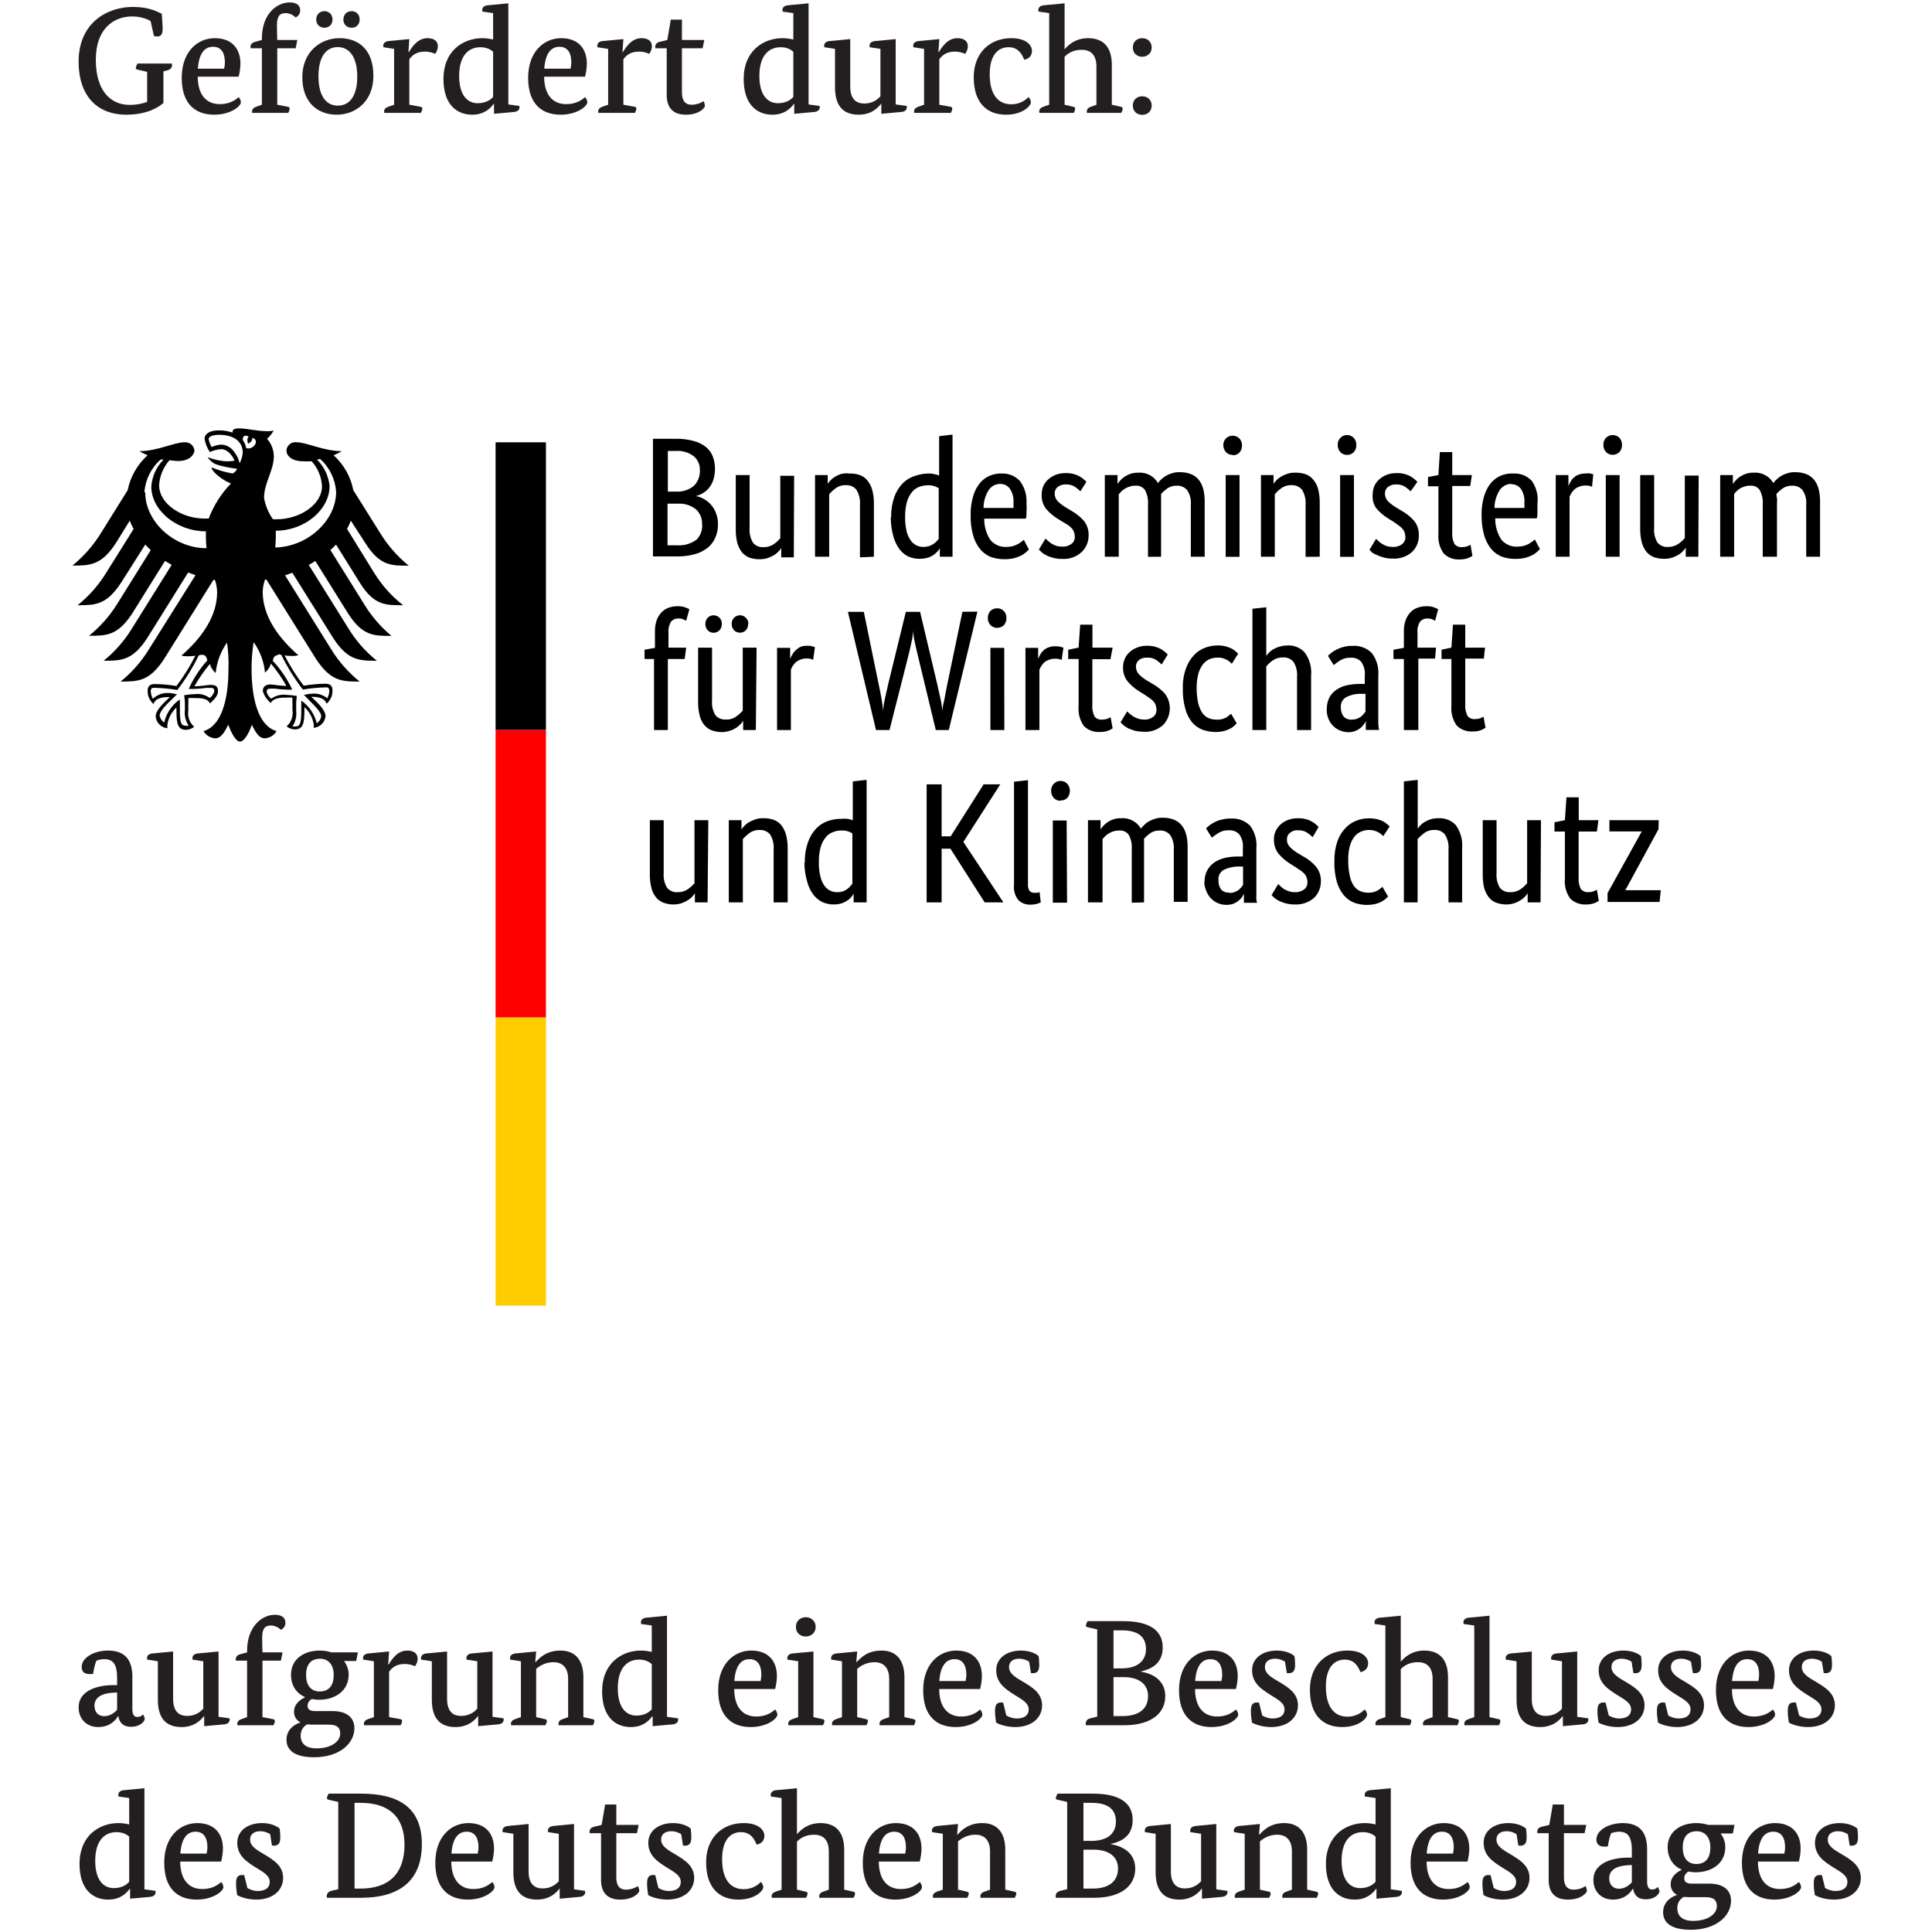 <?xml version="1.0" encoding="UTF-8" standalone="no"?>
<!DOCTYPE svg PUBLIC "-//W3C//DTD SVG 1.1//EN" "http://www.w3.org/Graphics/SVG/1.1/DTD/svg11.dtd">
<svg width="100%" height="100%" viewBox="0 0 560 560" version="1.1" xmlns="http://www.w3.org/2000/svg" xmlns:xlink="http://www.w3.org/1999/xlink" xml:space="preserve" xmlns:serif="http://www.serif.com/" style="fill-rule:evenodd;clip-rule:evenodd;stroke-linejoin:round;stroke-miterlimit:2;">
    <g transform="matrix(4.167,0,0,4.167,-75.456,-86.99)">
        <path d="M28.584,22.345C28.364,22.198 27.88,22.02 27.303,22.02C26.023,22.02 24.773,22.859 24.773,25.033C24.773,27.132 25.749,28.172 27.135,28.172C27.639,28.172 28.038,28.077 28.343,27.962L28.343,25.873L27.702,25.726C27.597,25.705 27.555,25.673 27.555,25.61C27.555,25.516 27.628,25.39 27.671,25.295L30.064,25.295C30.064,25.295 30.075,25.358 30.075,25.411C30.075,25.579 29.98,25.705 29.718,25.778L29.476,25.841L29.476,28.035C29.193,28.287 28.416,28.854 26.872,28.854C25.025,28.854 23.577,27.71 23.577,25.159C23.577,22.429 25.603,21.358 27.345,21.358C28.458,21.358 29.015,21.673 29.361,21.831C29.392,22.146 29.424,22.797 29.424,22.881C29.424,23.206 29.329,23.416 29.056,23.416C28.972,23.416 28.888,23.395 28.815,23.374L28.584,22.345Z" style="fill:rgb(35,31,32);fill-rule:nonzero;"/>
    </g>
    <g transform="matrix(4.167,0,0,4.167,-75.456,-86.99)">
        <path d="M31.861,26.209C31.871,27.51 32.492,28.119 33.394,28.119C34.066,28.119 34.444,27.857 34.706,27.636C34.811,27.72 34.864,27.899 34.864,27.993C34.864,28.256 34.171,28.854 33.005,28.854C31.714,28.854 30.748,28.119 30.748,26.293C30.748,24.466 31.851,23.531 33.047,23.531C34.234,23.531 34.832,24.256 34.832,25.306C34.832,25.579 34.78,25.946 34.706,26.209L31.861,26.209ZM33.699,25.652C33.719,25.558 33.751,25.379 33.751,25.201C33.751,24.623 33.54,24.13 32.932,24.13C32.313,24.13 31.945,24.623 31.871,25.652L33.699,25.652Z" style="fill:rgb(35,31,32);fill-rule:nonzero;"/>
    </g>
    <g transform="matrix(4.167,0,0,4.167,-75.456,-86.99)">
        <path d="M38.675,24.235L37.394,24.235L37.394,28.161L38.108,28.298C38.212,28.318 38.255,28.35 38.255,28.434C38.255,28.539 38.181,28.696 38.15,28.728L35.652,28.728C35.652,28.728 35.641,28.665 35.641,28.634C35.641,28.444 35.767,28.36 35.966,28.287L36.324,28.161L36.324,24.235L35.546,24.235C35.546,24.235 35.536,24.172 35.536,24.141C35.536,23.941 35.661,23.836 35.861,23.783L36.324,23.657L36.324,23.553C36.324,21.862 37.352,21.044 38.255,21.044C38.78,21.044 38.99,21.275 38.99,21.6C38.99,21.862 38.832,22.009 38.675,22.093C38.58,21.988 38.307,21.789 37.982,21.789C37.531,21.789 37.372,22.041 37.372,22.66C37.372,22.985 37.394,23.657 37.394,23.657L38.79,23.657L38.675,24.235Z" style="fill:rgb(35,31,32);fill-rule:nonzero;"/>
    </g>
    <g transform="matrix(4.167,0,0,4.167,-75.456,-86.99)">
        <path d="M44.081,26.146C44.081,27.962 42.812,28.854 41.531,28.854C40.218,28.854 39.137,28.014 39.137,26.251C39.137,24.477 40.397,23.531 41.73,23.531C43.042,23.531 44.081,24.319 44.081,26.146ZM40.67,22.807C40.355,22.807 40.103,22.576 40.103,22.24C40.103,21.883 40.355,21.652 40.67,21.652C40.995,21.652 41.237,21.883 41.237,22.24C41.237,22.576 40.995,22.807 40.67,22.807ZM40.261,26.188C40.261,27.594 40.827,28.224 41.605,28.224C42.381,28.224 42.958,27.615 42.958,26.209C42.958,24.802 42.381,24.151 41.605,24.151C40.827,24.151 40.261,24.771 40.261,26.188ZM42.57,22.807C42.234,22.807 41.993,22.576 41.993,22.24C41.993,21.883 42.234,21.652 42.57,21.652C42.885,21.652 43.126,21.883 43.126,22.24C43.126,22.576 42.885,22.807 42.57,22.807Z" style="fill:rgb(35,31,32);fill-rule:nonzero;"/>
    </g>
    <g transform="matrix(4.167,0,0,4.167,-75.456,-86.99)">
        <path d="M46.519,24.497L46.55,24.497C46.771,24.141 47.16,23.531 47.841,23.531C48.335,23.531 48.566,23.763 48.566,24.088C48.566,24.319 48.461,24.519 48.377,24.623C48.293,24.581 48.031,24.466 47.673,24.466C47.096,24.466 46.802,24.697 46.581,25.001L46.581,28.161L47.337,28.298C47.443,28.318 47.485,28.35 47.485,28.434C47.485,28.539 47.401,28.696 47.38,28.728L44.839,28.728C44.839,28.728 44.828,28.665 44.828,28.634C44.828,28.444 44.954,28.36 45.154,28.287L45.522,28.161L45.522,24.277L44.777,24.161C44.777,24.161 44.766,24.099 44.766,24.057C44.766,23.878 44.902,23.752 45.154,23.731L46.581,23.595L46.519,24.497Z" style="fill:rgb(35,31,32);fill-rule:nonzero;"/>
    </g>
    <g transform="matrix(4.167,0,0,4.167,-75.456,-86.99)">
        <path d="M53.468,28.14L54.235,28.245C54.235,28.245 54.245,28.287 54.245,28.329C54.245,28.518 54.109,28.644 53.857,28.665L52.471,28.791L52.471,28.108L52.44,28.108C52.208,28.434 51.768,28.854 50.949,28.854C49.92,28.854 48.954,28.192 48.954,26.366C48.954,24.413 50.32,23.531 51.663,23.531C51.967,23.531 52.23,23.584 52.409,23.626L52.409,21.789L51.663,21.684C51.663,21.684 51.653,21.61 51.653,21.568C51.653,21.39 51.788,21.264 52.04,21.243L53.468,21.107L53.468,28.14ZM52.409,24.477C52.251,24.329 51.967,24.161 51.527,24.161C50.676,24.161 50.046,24.771 50.046,26.156C50.046,27.51 50.634,28.056 51.337,28.056C51.947,28.056 52.272,27.773 52.409,27.615L52.409,24.477Z" style="fill:rgb(35,31,32);fill-rule:nonzero;"/>
    </g>
    <g transform="matrix(4.167,0,0,4.167,-75.456,-86.99)">
        <path d="M55.958,26.209C55.968,27.51 56.587,28.119 57.491,28.119C58.162,28.119 58.54,27.857 58.803,27.636C58.908,27.72 58.96,27.899 58.96,27.993C58.96,28.256 58.267,28.854 57.102,28.854C55.811,28.854 54.845,28.119 54.845,26.293C54.845,24.466 55.948,23.531 57.144,23.531C58.33,23.531 58.929,24.256 58.929,25.306C58.929,25.579 58.876,25.946 58.803,26.209L55.958,26.209ZM57.795,25.652C57.816,25.558 57.847,25.379 57.847,25.201C57.847,24.623 57.638,24.13 57.029,24.13C56.41,24.13 56.042,24.623 55.968,25.652L57.795,25.652Z" style="fill:rgb(35,31,32);fill-rule:nonzero;"/>
    </g>
    <g transform="matrix(4.167,0,0,4.167,-75.456,-86.99)">
        <path d="M61.408,24.497L61.439,24.497C61.66,24.141 62.048,23.531 62.73,23.531C63.224,23.531 63.454,23.763 63.454,24.088C63.454,24.319 63.35,24.519 63.266,24.623C63.182,24.581 62.919,24.466 62.562,24.466C61.985,24.466 61.691,24.697 61.47,25.001L61.47,28.161L62.226,28.298C62.331,28.318 62.373,28.35 62.373,28.434C62.373,28.539 62.289,28.696 62.269,28.728L59.728,28.728C59.728,28.728 59.717,28.665 59.717,28.634C59.717,28.444 59.843,28.36 60.042,28.287L60.411,28.161L60.411,24.277L59.665,24.161C59.665,24.161 59.655,24.099 59.655,24.057C59.655,23.878 59.79,23.752 60.042,23.731L61.47,23.595L61.408,24.497Z" style="fill:rgb(35,31,32);fill-rule:nonzero;"/>
    </g>
    <g transform="matrix(4.167,0,0,4.167,-75.456,-86.99)">
        <path d="M66.982,24.235L65.544,24.235L65.544,27.3C65.544,27.773 65.691,28.161 66.216,28.161C66.625,28.161 66.961,27.983 67.045,27.909C67.098,27.993 67.14,28.15 67.14,28.256C67.14,28.36 66.773,28.854 65.817,28.854C64.862,28.854 64.484,28.298 64.484,27.489L64.484,24.235L63.697,24.235C63.697,24.235 63.686,24.172 63.686,24.141C63.686,23.941 63.812,23.825 64.011,23.783L64.526,23.657L64.767,22.24L65.544,22.24L65.544,23.657L67.098,23.657L66.982,24.235Z" style="fill:rgb(35,31,32);fill-rule:nonzero;"/>
    </g>
    <g transform="matrix(4.167,0,0,4.167,-75.456,-86.99)">
        <path d="M74.353,28.14L75.119,28.245C75.119,28.245 75.129,28.287 75.129,28.329C75.129,28.518 74.993,28.644 74.741,28.665L73.355,28.791L73.355,28.108L73.324,28.108C73.093,28.434 72.652,28.854 71.833,28.854C70.804,28.854 69.838,28.192 69.838,26.366C69.838,24.413 71.202,23.531 72.546,23.531C72.851,23.531 73.114,23.584 73.292,23.626L73.292,21.789L72.546,21.684C72.546,21.684 72.536,21.61 72.536,21.568C72.536,21.39 72.673,21.264 72.925,21.243L74.353,21.107L74.353,28.14ZM73.292,24.477C73.134,24.329 72.851,24.161 72.411,24.161C71.56,24.161 70.93,24.771 70.93,26.156C70.93,27.51 71.518,28.056 72.221,28.056C72.83,28.056 73.156,27.773 73.292,27.615L73.292,24.477Z" style="fill:rgb(35,31,32);fill-rule:nonzero;"/>
    </g>
    <g transform="matrix(4.167,0,0,4.167,-75.456,-86.99)">
        <path d="M80.411,28.14L81.177,28.245C81.177,28.245 81.187,28.287 81.187,28.329C81.187,28.518 81.051,28.644 80.799,28.665L79.413,28.791L79.413,28.098L79.392,28.098C79.224,28.318 78.763,28.854 77.839,28.854C76.716,28.854 76.191,28.192 76.191,26.954L76.191,24.277L75.446,24.161C75.446,24.161 75.435,24.099 75.435,24.057C75.435,23.878 75.572,23.752 75.824,23.731L77.251,23.595L77.251,26.901C77.251,27.857 77.755,28.077 78.217,28.077C78.752,28.077 79.108,27.846 79.35,27.573L79.35,24.277L78.605,24.161C78.605,24.161 78.595,24.099 78.595,24.057C78.595,23.878 78.732,23.752 78.984,23.731L80.411,23.595L80.411,28.14Z" style="fill:rgb(35,31,32);fill-rule:nonzero;"/>
    </g>
    <g transform="matrix(4.167,0,0,4.167,-75.456,-86.99)">
        <path d="M83.383,24.497L83.414,24.497C83.635,24.141 84.023,23.531 84.706,23.531C85.199,23.531 85.43,23.763 85.43,24.088C85.43,24.319 85.325,24.519 85.241,24.623C85.157,24.581 84.894,24.466 84.538,24.466C83.96,24.466 83.666,24.697 83.446,25.001L83.446,28.161L84.202,28.298C84.306,28.318 84.348,28.35 84.348,28.434C84.348,28.539 84.265,28.696 84.243,28.728L81.703,28.728C81.703,28.728 81.692,28.665 81.692,28.634C81.692,28.444 81.818,28.36 82.018,28.287L82.386,28.161L82.386,24.277L81.64,24.161C81.64,24.161 81.63,24.099 81.63,24.057C81.63,23.878 81.766,23.752 82.018,23.731L83.446,23.595L83.383,24.497Z" style="fill:rgb(35,31,32);fill-rule:nonzero;"/>
    </g>
    <g transform="matrix(4.167,0,0,4.167,-75.456,-86.99)">
        <path d="M88.265,24.161C87.561,24.161 86.952,24.665 86.952,26.041C86.952,27.363 87.467,28.13 88.454,28.13C89.104,28.13 89.482,27.794 89.65,27.626C89.745,27.72 89.818,27.888 89.818,27.983C89.818,28.245 89.241,28.854 88.087,28.854C86.722,28.854 85.84,27.993 85.84,26.261C85.84,24.487 87.026,23.531 88.443,23.531C89.598,23.531 89.891,24.099 89.891,24.403C89.891,24.687 89.756,24.949 89.356,25.033C89.199,24.665 88.958,24.161 88.265,24.161Z" style="fill:rgb(35,31,32);fill-rule:nonzero;"/>
    </g>
    <g transform="matrix(4.167,0,0,4.167,-75.456,-86.99)">
        <path d="M92.161,24.287L92.181,24.287C92.391,24.035 92.895,23.531 93.799,23.531C94.848,23.531 95.446,24.151 95.446,25.379L95.446,28.161L96.056,28.298C96.161,28.318 96.202,28.35 96.202,28.434C96.202,28.539 96.118,28.696 96.098,28.728L93.715,28.728C93.715,28.728 93.704,28.665 93.704,28.634C93.704,28.444 93.83,28.35 94.029,28.287L94.376,28.161L94.376,25.505C94.376,24.613 93.893,24.34 93.357,24.34C92.707,24.34 92.36,24.623 92.161,24.823L92.161,28.161L92.749,28.298C92.853,28.318 92.895,28.35 92.895,28.434C92.895,28.539 92.822,28.696 92.791,28.728L90.407,28.728C90.407,28.728 90.397,28.665 90.397,28.634C90.397,28.444 90.523,28.35 90.723,28.287L91.09,28.161L91.09,21.789L90.345,21.684C90.345,21.684 90.334,21.61 90.334,21.568C90.334,21.39 90.471,21.264 90.723,21.243L92.161,21.107L92.161,24.287Z" style="fill:rgb(35,31,32);fill-rule:nonzero;"/>
    </g>
    <g transform="matrix(4.167,0,0,4.167,-75.456,-86.99)">
        <path d="M97.557,24.823C97.19,24.823 96.907,24.571 96.907,24.183C96.907,23.783 97.19,23.531 97.557,23.531C97.926,23.531 98.22,23.783 98.22,24.183C98.22,24.571 97.926,24.823 97.557,24.823ZM97.557,28.864C97.19,28.864 96.907,28.612 96.907,28.224C96.907,27.825 97.19,27.573 97.557,27.573C97.926,27.573 98.22,27.825 98.22,28.224C98.22,28.612 97.926,28.864 97.557,28.864Z" style="fill:rgb(35,31,32);fill-rule:nonzero;"/>
    </g>
    <g transform="matrix(4.167,0,0,4.167,-75.456,-86.99)">
        <path d="M27.315,139.761C27.315,140.181 27.472,140.307 27.651,140.307C27.892,140.307 28.018,140.181 28.049,140.128C28.102,140.203 28.175,140.349 28.175,140.444C28.175,140.581 27.903,140.99 27.22,140.99C26.737,140.99 26.432,140.78 26.338,140.254L26.317,140.254C26.202,140.455 25.813,141.01 24.942,141.01C24.144,141.01 23.577,140.464 23.577,139.635C23.577,138.512 24.805,138.092 25.981,138.092L26.254,138.092L26.254,137.62C26.254,136.665 26.002,136.287 25.351,136.287C25.11,136.287 24.9,136.36 24.816,136.391C24.721,136.591 24.637,136.959 24.584,137.315C24.584,137.315 24.427,137.326 24.343,137.326C23.987,137.326 23.787,137.158 23.787,136.833C23.787,136.181 24.648,135.688 25.624,135.688C26.779,135.688 27.315,136.318 27.315,137.504L27.315,139.761ZM26.012,138.617C25.162,138.659 24.679,138.963 24.679,139.52C24.679,139.96 24.931,140.254 25.362,140.254C25.792,140.254 26.118,139.971 26.254,139.803L26.254,138.607L26.012,138.617Z" style="fill:rgb(35,31,32);fill-rule:nonzero;"/>
    </g>
    <g transform="matrix(4.167,0,0,4.167,-75.456,-86.99)">
        <path d="M33.309,140.296L34.076,140.402C34.076,140.402 34.086,140.444 34.086,140.486C34.086,140.674 33.95,140.8 33.698,140.822L32.312,140.948L32.312,140.254L32.291,140.254C32.123,140.475 31.661,141.01 30.738,141.01C29.614,141.01 29.089,140.349 29.089,139.111L29.089,136.433L28.344,136.318C28.344,136.318 28.333,136.255 28.333,136.213C28.333,136.035 28.47,135.909 28.722,135.887L30.15,135.752L30.15,139.058C30.15,140.013 30.654,140.234 31.116,140.234C31.651,140.234 32.008,140.002 32.249,139.73L32.249,136.433L31.504,136.318C31.504,136.318 31.494,136.255 31.494,136.213C31.494,136.035 31.629,135.909 31.881,135.887L33.309,135.752L33.309,140.296Z" style="fill:rgb(35,31,32);fill-rule:nonzero;"/>
    </g>
    <g transform="matrix(4.167,0,0,4.167,-75.456,-86.99)">
        <path d="M37.647,136.391L36.366,136.391L36.366,140.318L37.079,140.455C37.184,140.475 37.227,140.506 37.227,140.59C37.227,140.696 37.153,140.853 37.121,140.884L34.623,140.884C34.623,140.884 34.613,140.822 34.613,140.791C34.613,140.601 34.739,140.517 34.938,140.444L35.295,140.318L35.295,136.391L34.518,136.391C34.518,136.391 34.507,136.329 34.507,136.297C34.507,136.097 34.633,135.993 34.832,135.94L35.295,135.814L35.295,135.71C35.295,134.019 36.324,133.2 37.227,133.2C37.751,133.2 37.961,133.431 37.961,133.756C37.961,134.019 37.804,134.166 37.647,134.25C37.552,134.145 37.279,133.946 36.953,133.946C36.502,133.946 36.344,134.198 36.344,134.817C36.344,135.142 36.366,135.814 36.366,135.814L37.762,135.814L37.647,136.391Z" style="fill:rgb(35,31,32);fill-rule:nonzero;"/>
    </g>
    <g transform="matrix(4.167,0,0,4.167,-75.456,-86.99)">
        <path d="M42.885,136.413L42.036,136.413C42.235,136.675 42.361,136.99 42.361,137.368C42.361,138.481 41.437,139.111 40.292,139.111C40.114,139.111 39.956,139.089 39.799,139.058C39.652,139.142 39.505,139.289 39.505,139.531C39.505,139.783 39.673,139.898 40.03,139.898L41.247,139.898C42.213,139.898 42.759,140.338 42.759,141.094C42.759,142.144 41.731,143.11 39.956,143.11C38.665,143.11 38.036,142.659 38.036,141.892C38.036,141.158 38.613,140.811 38.991,140.696L38.991,140.674C38.717,140.528 38.56,140.276 38.56,139.94C38.56,139.331 39.117,139.047 39.316,138.943L39.316,138.921C38.728,138.659 38.35,138.124 38.35,137.368C38.35,136.265 39.274,135.688 40.345,135.688C40.628,135.688 40.901,135.73 41.163,135.814L43,135.814L42.885,136.413ZM39.862,140.842C39.715,140.842 39.589,140.833 39.473,140.822C39.201,140.979 39.022,141.242 39.022,141.598C39.022,142.144 39.358,142.491 40.124,142.491C41.143,142.491 41.773,142.018 41.773,141.462C41.773,141.032 41.532,140.842 40.995,140.842L39.862,140.842ZM39.4,137.378C39.4,138.208 39.82,138.533 40.345,138.533C40.911,138.533 41.321,138.208 41.321,137.378C41.321,136.633 40.911,136.255 40.366,136.255C39.82,136.255 39.4,136.57 39.4,137.378Z" style="fill:rgb(35,31,32);fill-rule:nonzero;"/>
    </g>
    <g transform="matrix(4.167,0,0,4.167,-75.456,-86.99)">
        <path d="M45.112,136.654L45.143,136.654C45.364,136.297 45.752,135.688 46.434,135.688C46.928,135.688 47.159,135.919 47.159,136.245C47.159,136.475 47.054,136.675 46.97,136.78C46.886,136.738 46.623,136.623 46.266,136.623C45.689,136.623 45.395,136.853 45.174,137.158L45.174,140.318L45.93,140.455C46.036,140.475 46.077,140.506 46.077,140.59C46.077,140.696 45.994,140.853 45.973,140.884L43.432,140.884C43.432,140.884 43.421,140.822 43.421,140.791C43.421,140.601 43.547,140.517 43.746,140.444L44.115,140.318L44.115,136.433L43.369,136.318C43.369,136.318 43.359,136.255 43.359,136.213C43.359,136.035 43.494,135.909 43.746,135.887L45.174,135.752L45.112,136.654Z" style="fill:rgb(35,31,32);fill-rule:nonzero;"/>
    </g>
    <g transform="matrix(4.167,0,0,4.167,-75.456,-86.99)">
        <path d="M52.368,140.296L53.133,140.402C53.133,140.402 53.144,140.444 53.144,140.486C53.144,140.674 53.007,140.8 52.755,140.822L51.369,140.948L51.369,140.254L51.349,140.254C51.181,140.475 50.719,141.01 49.795,141.01C48.672,141.01 48.147,140.349 48.147,139.111L48.147,136.433L47.402,136.318C47.402,136.318 47.391,136.255 47.391,136.213C47.391,136.035 47.528,135.909 47.78,135.887L49.207,135.752L49.207,139.058C49.207,140.013 49.711,140.234 50.173,140.234C50.708,140.234 51.065,140.002 51.307,139.73L51.307,136.433L50.561,136.318C50.561,136.318 50.551,136.255 50.551,136.213C50.551,136.035 50.688,135.909 50.94,135.887L52.368,135.752L52.368,140.296Z" style="fill:rgb(35,31,32);fill-rule:nonzero;"/>
    </g>
    <g transform="matrix(4.167,0,0,4.167,-75.456,-86.99)">
        <path d="M58.688,140.318L59.307,140.455C59.412,140.475 59.454,140.506 59.454,140.59C59.454,140.696 59.37,140.853 59.35,140.884L56.966,140.884C56.966,140.884 56.955,140.822 56.955,140.791C56.955,140.601 57.082,140.506 57.282,140.444L57.627,140.318L57.627,137.662C57.627,136.769 57.123,136.497 56.61,136.497C56.011,136.497 55.622,136.78 55.403,136.959L55.403,140.318L56,140.455C56.106,140.475 56.148,140.506 56.148,140.59C56.148,140.696 56.064,140.853 56.042,140.884L53.66,140.884C53.66,140.884 53.649,140.822 53.649,140.791C53.649,140.601 53.775,140.517 53.975,140.444L54.342,140.318L54.342,136.433L53.596,136.318C53.596,136.318 53.586,136.255 53.586,136.213C53.586,136.035 53.723,135.909 53.975,135.887L55.403,135.752L55.339,136.486L55.37,136.486C55.655,136.181 56.126,135.688 57.092,135.688C58.121,135.688 58.688,136.349 58.688,137.536L58.688,140.318Z" style="fill:rgb(35,31,32);fill-rule:nonzero;"/>
    </g>
    <g transform="matrix(4.167,0,0,4.167,-75.456,-86.99)">
        <path d="M64.504,140.296L65.271,140.402C65.271,140.402 65.281,140.444 65.281,140.486C65.281,140.674 65.145,140.8 64.893,140.822L63.507,140.948L63.507,140.265L63.476,140.265C63.244,140.59 62.804,141.01 61.985,141.01C60.956,141.01 59.991,140.349 59.991,138.523C59.991,136.57 61.356,135.688 62.7,135.688C63.003,135.688 63.266,135.741 63.445,135.783L63.445,133.946L62.7,133.84C62.7,133.84 62.689,133.767 62.689,133.725C62.689,133.546 62.825,133.42 63.077,133.4L64.504,133.263L64.504,140.296ZM63.445,136.633C63.287,136.486 63.003,136.318 62.563,136.318C61.712,136.318 61.082,136.927 61.082,138.313C61.082,139.667 61.67,140.212 62.373,140.212C62.983,140.212 63.308,139.929 63.445,139.772L63.445,136.633Z" style="fill:rgb(35,31,32);fill-rule:nonzero;"/>
    </g>
    <g transform="matrix(4.167,0,0,4.167,-75.456,-86.99)">
        <path d="M69.178,138.365C69.188,139.667 69.807,140.276 70.71,140.276C71.382,140.276 71.76,140.013 72.023,139.793C72.127,139.877 72.18,140.055 72.18,140.15C72.18,140.413 71.487,141.01 70.322,141.01C69.031,141.01 68.065,140.276 68.065,138.449C68.065,136.623 69.167,135.688 70.364,135.688C71.55,135.688 72.149,136.413 72.149,137.462C72.149,137.735 72.096,138.103 72.023,138.365L69.178,138.365ZM71.015,137.809C71.036,137.714 71.067,137.536 71.067,137.357C71.067,136.78 70.858,136.287 70.248,136.287C69.629,136.287 69.262,136.78 69.188,137.809L71.015,137.809Z" style="fill:rgb(35,31,32);fill-rule:nonzero;"/>
    </g>
    <g transform="matrix(4.167,0,0,4.167,-75.456,-86.99)">
        <path d="M74.69,140.318L75.309,140.455C75.413,140.475 75.455,140.506 75.455,140.59C75.455,140.696 75.371,140.853 75.351,140.884L72.947,140.884C72.947,140.884 72.936,140.822 72.936,140.791C72.936,140.601 73.062,140.517 73.262,140.444L73.629,140.318L73.629,136.433L72.883,136.318C72.883,136.318 72.873,136.255 72.873,136.213C72.873,136.035 73.01,135.909 73.262,135.887L74.69,135.752L74.69,140.318ZM74.154,134.711C73.766,134.711 73.471,134.45 73.471,134.04C73.471,133.641 73.766,133.368 74.154,133.368C74.532,133.368 74.847,133.641 74.847,134.04C74.847,134.45 74.532,134.711 74.154,134.711Z" style="fill:rgb(35,31,32);fill-rule:nonzero;"/>
    </g>
    <g transform="matrix(4.167,0,0,4.167,-75.456,-86.99)">
        <path d="M81.02,140.318L81.639,140.455C81.744,140.475 81.786,140.506 81.786,140.59C81.786,140.696 81.702,140.853 81.682,140.884L79.298,140.884C79.298,140.884 79.287,140.822 79.287,140.791C79.287,140.601 79.414,140.506 79.614,140.444L79.959,140.318L79.959,137.662C79.959,136.769 79.455,136.497 78.942,136.497C78.343,136.497 77.954,136.78 77.735,136.959L77.735,140.318L78.332,140.455C78.438,140.475 78.48,140.506 78.48,140.59C78.48,140.696 78.396,140.853 78.374,140.884L75.992,140.884C75.992,140.884 75.981,140.822 75.981,140.791C75.981,140.601 76.107,140.517 76.307,140.444L76.674,140.318L76.674,136.433L75.928,136.318C75.928,136.318 75.918,136.255 75.918,136.213C75.918,136.035 76.055,135.909 76.307,135.887L77.735,135.752L77.671,136.486L77.702,136.486C77.987,136.181 78.458,135.688 79.424,135.688C80.453,135.688 81.02,136.349 81.02,137.536L81.02,140.318Z" style="fill:rgb(35,31,32);fill-rule:nonzero;"/>
    </g>
    <g transform="matrix(4.167,0,0,4.167,-75.456,-86.99)">
        <path d="M83.436,138.365C83.447,139.667 84.067,140.276 84.969,140.276C85.641,140.276 86.019,140.013 86.282,139.793C86.386,139.877 86.439,140.055 86.439,140.15C86.439,140.413 85.746,141.01 84.58,141.01C83.289,141.01 82.324,140.276 82.324,138.449C82.324,136.623 83.426,135.688 84.622,135.688C85.809,135.688 86.408,136.413 86.408,137.462C86.408,137.735 86.355,138.103 86.282,138.365L83.436,138.365ZM85.274,137.809C85.294,137.714 85.327,137.536 85.327,137.357C85.327,136.78 85.116,136.287 84.507,136.287C83.888,136.287 83.52,136.78 83.447,137.809L85.274,137.809Z" style="fill:rgb(35,31,32);fill-rule:nonzero;"/>
    </g>
    <g transform="matrix(4.167,0,0,4.167,-75.456,-86.99)">
        <path d="M89.694,136.465C89.578,136.381 89.316,136.255 89,136.255C88.655,136.255 88.297,136.402 88.297,136.843C88.297,137.305 88.79,137.578 89.294,137.872C89.924,138.25 90.596,138.659 90.596,139.499C90.596,140.36 89.882,141.01 88.728,141.01C88.14,141.01 87.615,140.833 87.395,140.696C87.352,140.433 87.321,140.161 87.321,139.887C87.321,139.467 87.436,139.299 87.751,139.299C87.804,139.299 87.888,139.31 87.888,139.31L88.108,140.203C88.213,140.276 88.518,140.413 88.823,140.413C89.336,140.413 89.662,140.212 89.662,139.772C89.662,139.321 89.159,139.069 88.686,138.775C88.045,138.365 87.405,137.956 87.405,137.053C87.405,136.234 88.119,135.688 89.126,135.688C89.736,135.688 90.166,135.898 90.355,136.077C90.375,136.223 90.397,136.444 90.397,136.654C90.397,137.021 90.324,137.263 89.946,137.263C89.893,137.263 89.82,137.252 89.82,137.252L89.694,136.465Z" style="fill:rgb(35,31,32);fill-rule:nonzero;"/>
    </g>
    <g transform="matrix(4.167,0,0,4.167,-75.456,-86.99)">
        <path d="M97.474,137.137L97.474,137.158C98.493,137.326 99.164,137.903 99.164,138.859C99.164,140.035 98.199,140.884 96.309,140.884L93.642,140.884C93.642,140.884 93.631,140.822 93.631,140.769C93.631,140.601 93.715,140.455 93.989,140.391L94.43,140.287L94.43,134.218L93.789,134.072C93.684,134.05 93.642,134.019 93.642,133.956C93.642,133.862 93.715,133.736 93.758,133.641L96.225,133.641C98.093,133.641 98.986,134.302 98.986,135.467C98.986,136.465 98.377,136.937 97.474,137.137ZM96.13,134.282L95.563,134.282L95.563,136.927L96.119,136.927C97.317,136.927 97.821,136.339 97.821,135.593C97.821,134.733 97.286,134.282 96.13,134.282ZM96.256,137.536L95.563,137.536L95.563,140.245L96.194,140.245C97.421,140.245 97.967,139.667 97.967,138.848C97.967,138.071 97.39,137.536 96.256,137.536Z" style="fill:rgb(35,31,32);fill-rule:nonzero;"/>
    </g>
    <g transform="matrix(4.167,0,0,4.167,-75.456,-86.99)">
        <path d="M101.233,138.365C101.244,139.667 101.864,140.276 102.766,140.276C103.438,140.276 103.816,140.013 104.078,139.793C104.183,139.877 104.236,140.055 104.236,140.15C104.236,140.413 103.543,141.01 102.377,141.01C101.086,141.01 100.12,140.276 100.12,138.449C100.12,136.623 101.223,135.688 102.419,135.688C103.606,135.688 104.204,136.413 104.204,137.462C104.204,137.735 104.152,138.103 104.078,138.365L101.233,138.365ZM103.071,137.809C103.091,137.714 103.123,137.536 103.123,137.357C103.123,136.78 102.912,136.287 102.304,136.287C101.685,136.287 101.317,136.78 101.244,137.809L103.071,137.809Z" style="fill:rgb(35,31,32);fill-rule:nonzero;"/>
    </g>
    <g transform="matrix(4.167,0,0,4.167,-75.456,-86.99)">
        <path d="M107.492,136.465C107.375,136.381 107.114,136.255 106.798,136.255C106.452,136.255 106.095,136.402 106.095,136.843C106.095,137.305 106.588,137.578 107.092,137.872C107.722,138.25 108.394,138.659 108.394,139.499C108.394,140.36 107.68,141.01 106.526,141.01C105.938,141.01 105.412,140.833 105.192,140.696C105.151,140.433 105.119,140.161 105.119,139.887C105.119,139.467 105.235,139.299 105.549,139.299C105.602,139.299 105.686,139.31 105.686,139.31L105.907,140.203C106.011,140.276 106.316,140.413 106.619,140.413C107.134,140.413 107.459,140.212 107.459,139.772C107.459,139.321 106.955,139.069 106.484,138.775C105.843,138.365 105.202,137.956 105.202,137.053C105.202,136.234 105.916,135.688 106.924,135.688C107.534,135.688 107.963,135.898 108.153,136.077C108.174,136.223 108.195,136.444 108.195,136.654C108.195,137.021 108.121,137.263 107.744,137.263C107.691,137.263 107.618,137.252 107.618,137.252L107.492,136.465Z" style="fill:rgb(35,31,32);fill-rule:nonzero;"/>
    </g>
    <g transform="matrix(4.167,0,0,4.167,-75.456,-86.99)">
        <path d="M111.649,136.318C110.946,136.318 110.336,136.822 110.336,138.197C110.336,139.52 110.851,140.287 111.838,140.287C112.489,140.287 112.867,139.951 113.035,139.783C113.129,139.877 113.202,140.044 113.202,140.139C113.202,140.402 112.625,141.01 111.471,141.01C110.106,141.01 109.224,140.15 109.224,138.418C109.224,136.643 110.411,135.688 111.827,135.688C112.983,135.688 113.276,136.255 113.276,136.559C113.276,136.843 113.14,137.105 112.741,137.189C112.583,136.822 112.342,136.318 111.649,136.318Z" style="fill:rgb(35,31,32);fill-rule:nonzero;"/>
    </g>
    <g transform="matrix(4.167,0,0,4.167,-75.456,-86.99)">
        <path d="M115.545,136.444L115.566,136.444C115.776,136.192 116.28,135.688 117.183,135.688C118.233,135.688 118.83,136.307 118.83,137.536L118.83,140.318L119.44,140.455C119.545,140.475 119.586,140.506 119.586,140.59C119.586,140.696 119.502,140.853 119.482,140.884L117.099,140.884C117.099,140.884 117.088,140.822 117.088,140.791C117.088,140.601 117.214,140.506 117.413,140.444L117.76,140.318L117.76,137.662C117.76,136.769 117.278,136.497 116.742,136.497C116.091,136.497 115.744,136.78 115.545,136.979L115.545,140.318L116.133,140.455C116.238,140.475 116.28,140.506 116.28,140.59C116.28,140.696 116.206,140.853 116.175,140.884L113.791,140.884C113.791,140.884 113.782,140.822 113.782,140.791C113.782,140.601 113.908,140.506 114.107,140.444L114.474,140.318L114.474,133.946L113.729,133.84C113.729,133.84 113.718,133.767 113.718,133.725C113.718,133.546 113.855,133.42 114.107,133.4L115.545,133.263L115.545,136.444Z" style="fill:rgb(35,31,32);fill-rule:nonzero;"/>
    </g>
    <g transform="matrix(4.167,0,0,4.167,-75.456,-86.99)">
        <path d="M121.718,140.318L122.327,140.455C122.432,140.475 122.474,140.506 122.474,140.59C122.474,140.696 122.401,140.853 122.369,140.884L119.975,140.884C119.975,140.884 119.965,140.822 119.965,140.791C119.965,140.601 120.091,140.506 120.29,140.444L120.658,140.318L120.658,133.946L119.912,133.84C119.912,133.84 119.902,133.767 119.902,133.725C119.902,133.546 120.038,133.42 120.29,133.4L121.718,133.263L121.718,140.318Z" style="fill:rgb(35,31,32);fill-rule:nonzero;"/>
    </g>
    <g transform="matrix(4.167,0,0,4.167,-75.456,-86.99)">
        <path d="M127.819,140.296L128.584,140.402C128.584,140.402 128.595,140.444 128.595,140.486C128.595,140.674 128.458,140.8 128.206,140.822L126.821,140.948L126.821,140.254L126.8,140.254C126.632,140.475 126.17,141.01 125.246,141.01C124.123,141.01 123.598,140.349 123.598,139.111L123.598,136.433L122.853,136.318C122.853,136.318 122.842,136.255 122.842,136.213C122.842,136.035 122.979,135.909 123.231,135.887L124.659,135.752L124.659,139.058C124.659,140.013 125.162,140.234 125.624,140.234C126.16,140.234 126.516,140.002 126.758,139.73L126.758,136.433L126.012,136.318C126.012,136.318 126.002,136.255 126.002,136.213C126.002,136.035 126.139,135.909 126.391,135.887L127.819,135.752L127.819,140.296Z" style="fill:rgb(35,31,32);fill-rule:nonzero;"/>
    </g>
    <g transform="matrix(4.167,0,0,4.167,-75.456,-86.99)">
        <path d="M131.599,136.465C131.483,136.381 131.221,136.255 130.906,136.255C130.559,136.255 130.202,136.402 130.202,136.843C130.202,137.305 130.696,137.578 131.2,137.872C131.829,138.25 132.501,138.659 132.501,139.499C132.501,140.36 131.787,141.01 130.633,141.01C130.045,141.01 129.52,140.833 129.299,140.696C129.258,140.433 129.226,140.161 129.226,139.887C129.226,139.467 129.342,139.299 129.657,139.299C129.709,139.299 129.793,139.31 129.793,139.31L130.014,140.203C130.119,140.276 130.423,140.413 130.727,140.413C131.242,140.413 131.567,140.212 131.567,139.772C131.567,139.321 131.063,139.069 130.591,138.775C129.951,138.365 129.31,137.956 129.31,137.053C129.31,136.234 130.024,135.688 131.032,135.688C131.641,135.688 132.071,135.898 132.26,136.077C132.282,136.223 132.302,136.444 132.302,136.654C132.302,137.021 132.229,137.263 131.851,137.263C131.798,137.263 131.725,137.252 131.725,137.252L131.599,136.465Z" style="fill:rgb(35,31,32);fill-rule:nonzero;"/>
    </g>
    <g transform="matrix(4.167,0,0,4.167,-75.456,-86.99)">
        <path d="M135.736,136.465C135.619,136.381 135.358,136.255 135.042,136.255C134.696,136.255 134.339,136.402 134.339,136.843C134.339,137.305 134.832,137.578 135.336,137.872C135.966,138.25 136.638,138.659 136.638,139.499C136.638,140.36 135.924,141.01 134.77,141.01C134.182,141.01 133.657,140.833 133.436,140.696C133.395,140.433 133.363,140.161 133.363,139.887C133.363,139.467 133.479,139.299 133.793,139.299C133.846,139.299 133.93,139.31 133.93,139.31L134.151,140.203C134.255,140.276 134.56,140.413 134.864,140.413C135.378,140.413 135.703,140.212 135.703,139.772C135.703,139.321 135.2,139.069 134.728,138.775C134.087,138.365 133.447,137.956 133.447,137.053C133.447,136.234 134.161,135.688 135.168,135.688C135.778,135.688 136.207,135.898 136.397,136.077C136.418,136.223 136.439,136.444 136.439,136.654C136.439,137.021 136.366,137.263 135.988,137.263C135.935,137.263 135.862,137.252 135.862,137.252L135.736,136.465Z" style="fill:rgb(35,31,32);fill-rule:nonzero;"/>
    </g>
    <g transform="matrix(4.167,0,0,4.167,-75.456,-86.99)">
        <path d="M138.58,138.365C138.591,139.667 139.211,140.276 140.114,140.276C140.786,140.276 141.163,140.013 141.426,139.793C141.531,139.877 141.583,140.055 141.583,140.15C141.583,140.413 140.891,141.01 139.725,141.01C138.434,141.01 137.468,140.276 137.468,138.449C137.468,136.623 138.571,135.688 139.767,135.688C140.953,135.688 141.552,136.413 141.552,137.462C141.552,137.735 141.499,138.103 141.426,138.365L138.58,138.365ZM140.418,137.809C140.439,137.714 140.471,137.536 140.471,137.357C140.471,136.78 140.26,136.287 139.652,136.287C139.033,136.287 138.664,136.78 138.591,137.809L140.418,137.809Z" style="fill:rgb(35,31,32);fill-rule:nonzero;"/>
    </g>
    <g transform="matrix(4.167,0,0,4.167,-75.456,-86.99)">
        <path d="M144.839,136.465C144.723,136.381 144.461,136.255 144.146,136.255C143.799,136.255 143.443,136.402 143.443,136.843C143.443,137.305 143.936,137.578 144.44,137.872C145.07,138.25 145.742,138.659 145.742,139.499C145.742,140.36 145.028,141.01 143.873,141.01C143.286,141.01 142.76,140.833 142.539,140.696C142.498,140.433 142.466,140.161 142.466,139.887C142.466,139.467 142.582,139.299 142.897,139.299C142.95,139.299 143.034,139.31 143.034,139.31L143.254,140.203C143.359,140.276 143.663,140.413 143.967,140.413C144.482,140.413 144.807,140.212 144.807,139.772C144.807,139.321 144.303,139.069 143.831,138.775C143.191,138.365 142.55,137.956 142.55,137.053C142.55,136.234 143.264,135.688 144.272,135.688C144.881,135.688 145.311,135.898 145.5,136.077C145.522,136.223 145.542,136.444 145.542,136.654C145.542,137.021 145.469,137.263 145.091,137.263C145.038,137.263 144.965,137.252 144.965,137.252L144.839,136.465Z" style="fill:rgb(35,31,32);fill-rule:nonzero;"/>
    </g>
    <g transform="matrix(4.167,0,0,4.167,-75.456,-86.99)">
        <path d="M28.155,152.297L28.92,152.403C28.92,152.403 28.931,152.444 28.931,152.487C28.931,152.675 28.794,152.801 28.542,152.823L27.157,152.948L27.157,152.266L27.125,152.266C26.895,152.591 26.453,153.011 25.635,153.011C24.606,153.011 23.64,152.35 23.64,150.523C23.64,148.571 25.004,147.689 26.348,147.689C26.653,147.689 26.915,147.741 27.094,147.784L27.094,145.946L26.348,145.841C26.348,145.841 26.338,145.768 26.338,145.725C26.338,145.547 26.475,145.421 26.727,145.4L28.155,145.264L28.155,152.297ZM27.094,148.633C26.936,148.487 26.653,148.319 26.212,148.319C25.362,148.319 24.732,148.927 24.732,150.313C24.732,151.668 25.32,152.213 26.023,152.213C26.632,152.213 26.957,151.93 27.094,151.772L27.094,148.633Z" style="fill:rgb(35,31,32);fill-rule:nonzero;"/>
    </g>
    <g transform="matrix(4.167,0,0,4.167,-75.456,-86.99)">
        <path d="M30.643,150.366C30.654,151.668 31.274,152.276 32.176,152.276C32.848,152.276 33.226,152.014 33.489,151.793C33.593,151.877 33.646,152.056 33.646,152.151C33.646,152.413 32.953,153.011 31.787,153.011C30.496,153.011 29.531,152.276 29.531,150.45C29.531,148.624 30.633,147.689 31.829,147.689C33.016,147.689 33.615,148.413 33.615,149.463C33.615,149.736 33.562,150.103 33.489,150.366L30.643,150.366ZM32.481,149.809C32.501,149.715 32.534,149.537 32.534,149.358C32.534,148.781 32.323,148.288 31.714,148.288C31.095,148.288 30.727,148.781 30.654,149.809L32.481,149.809Z" style="fill:rgb(35,31,32);fill-rule:nonzero;"/>
    </g>
    <g transform="matrix(4.167,0,0,4.167,-75.456,-86.99)">
        <path d="M36.901,148.465C36.786,148.381 36.523,148.255 36.207,148.255C35.862,148.255 35.504,148.403 35.504,148.843C35.504,149.305 35.997,149.579 36.501,149.873C37.131,150.251 37.803,150.66 37.803,151.5C37.803,152.36 37.089,153.011 35.935,153.011C35.347,153.011 34.822,152.833 34.602,152.696C34.559,152.434 34.528,152.161 34.528,151.888C34.528,151.468 34.643,151.3 34.958,151.3C35.011,151.3 35.095,151.311 35.095,151.311L35.315,152.203C35.42,152.276 35.725,152.413 36.03,152.413C36.543,152.413 36.869,152.213 36.869,151.772C36.869,151.321 36.366,151.069 35.893,150.775C35.252,150.366 34.612,149.957 34.612,149.053C34.612,148.235 35.326,147.689 36.333,147.689C36.943,147.689 37.373,147.899 37.562,148.077C37.582,148.224 37.604,148.445 37.604,148.655C37.604,149.022 37.531,149.263 37.153,149.263C37.1,149.263 37.027,149.252 37.027,149.252L36.901,148.465Z" style="fill:rgb(35,31,32);fill-rule:nonzero;"/>
    </g>
    <g transform="matrix(4.167,0,0,4.167,-75.456,-86.99)">
        <path d="M43.222,152.885L40.849,152.885C40.849,152.885 40.838,152.823 40.838,152.77C40.838,152.602 40.922,152.455 41.196,152.392L41.637,152.287L41.637,146.219L40.996,146.072C40.891,146.051 40.849,146.02 40.849,145.957C40.849,145.862 40.922,145.736 40.965,145.641L43.222,145.641C45.868,145.641 47.452,146.628 47.452,149.159C47.452,151.71 45.877,152.885 43.222,152.885ZM43.19,146.282L42.77,146.282L42.77,152.245L43.19,152.245C45.132,152.245 46.245,151.227 46.245,149.19C46.245,147.227 45.121,146.282 43.19,146.282Z" style="fill:rgb(35,31,32);fill-rule:nonzero;"/>
    </g>
    <g transform="matrix(4.167,0,0,4.167,-75.456,-86.99)">
        <path d="M49.5,150.366C49.511,151.668 50.131,152.276 51.034,152.276C51.705,152.276 52.083,152.014 52.346,151.793C52.451,151.877 52.503,152.056 52.503,152.151C52.503,152.413 51.811,153.011 50.645,153.011C49.354,153.011 48.388,152.276 48.388,150.45C48.388,148.624 49.491,147.689 50.687,147.689C51.873,147.689 52.472,148.413 52.472,149.463C52.472,149.736 52.419,150.103 52.346,150.366L49.5,150.366ZM51.338,149.809C51.359,149.715 51.391,149.537 51.391,149.358C51.391,148.781 51.18,148.288 50.572,148.288C49.952,148.288 49.584,148.781 49.511,149.809L51.338,149.809Z" style="fill:rgb(35,31,32);fill-rule:nonzero;"/>
    </g>
    <g transform="matrix(4.167,0,0,4.167,-75.456,-86.99)">
        <path d="M58.037,152.297L58.803,152.403C58.803,152.403 58.814,152.444 58.814,152.487C58.814,152.675 58.677,152.801 58.425,152.823L57.039,152.948L57.039,152.255L57.019,152.255C56.851,152.476 56.389,153.011 55.465,153.011C54.342,153.011 53.817,152.35 53.817,151.111L53.817,148.434L53.072,148.319C53.072,148.319 53.061,148.255 53.061,148.213C53.061,148.036 53.198,147.909 53.45,147.888L54.877,147.752L54.877,151.059C54.877,152.014 55.381,152.235 55.843,152.235C56.378,152.235 56.735,152.003 56.977,151.731L56.977,148.434L56.231,148.319C56.231,148.319 56.221,148.255 56.221,148.213C56.221,148.036 56.358,147.909 56.61,147.888L58.037,147.752L58.037,152.297Z" style="fill:rgb(35,31,32);fill-rule:nonzero;"/>
    </g>
    <g transform="matrix(4.167,0,0,4.167,-75.456,-86.99)">
        <path d="M62.416,148.392L60.978,148.392L60.978,151.458C60.978,151.93 61.124,152.319 61.65,152.319C62.059,152.319 62.395,152.14 62.479,152.067C62.532,152.151 62.574,152.308 62.574,152.413C62.574,152.518 62.205,153.011 61.25,153.011C60.295,153.011 59.917,152.455 59.917,151.647L59.917,148.392L59.13,148.392C59.13,148.392 59.119,148.329 59.119,148.297C59.119,148.098 59.245,147.983 59.445,147.941L59.959,147.815L60.201,146.397L60.978,146.397L60.978,147.815L62.532,147.815L62.416,148.392Z" style="fill:rgb(35,31,32);fill-rule:nonzero;"/>
    </g>
    <g transform="matrix(4.167,0,0,4.167,-75.456,-86.99)">
        <path d="M65.492,148.465C65.377,148.381 65.115,148.255 64.799,148.255C64.453,148.255 64.096,148.403 64.096,148.843C64.096,149.305 64.589,149.579 65.093,149.873C65.723,150.251 66.395,150.66 66.395,151.5C66.395,152.36 65.681,153.011 64.527,153.011C63.939,153.011 63.413,152.833 63.194,152.696C63.151,152.434 63.119,152.161 63.119,151.888C63.119,151.468 63.235,151.3 63.55,151.3C63.603,151.3 63.687,151.311 63.687,151.311L63.907,152.203C64.012,152.276 64.317,152.413 64.621,152.413C65.135,152.413 65.461,152.213 65.461,151.772C65.461,151.321 64.957,151.069 64.485,150.775C63.844,150.366 63.203,149.957 63.203,149.053C63.203,148.235 63.917,147.689 64.925,147.689C65.535,147.689 65.965,147.899 66.154,148.077C66.174,148.224 66.196,148.445 66.196,148.655C66.196,149.022 66.122,149.263 65.744,149.263C65.692,149.263 65.619,149.252 65.619,149.252L65.492,148.465Z" style="fill:rgb(35,31,32);fill-rule:nonzero;"/>
    </g>
    <g transform="matrix(4.167,0,0,4.167,-75.456,-86.99)">
        <path d="M69.65,148.319C68.947,148.319 68.338,148.823 68.338,150.198C68.338,151.52 68.852,152.287 69.839,152.287C70.49,152.287 70.868,151.951 71.036,151.783C71.13,151.877 71.203,152.045 71.203,152.14C71.203,152.403 70.626,153.011 69.471,153.011C68.107,153.011 67.225,152.151 67.225,150.418C67.225,148.644 68.411,147.689 69.828,147.689C70.983,147.689 71.278,148.255 71.278,148.56C71.278,148.843 71.141,149.106 70.742,149.19C70.584,148.823 70.343,148.319 69.65,148.319Z" style="fill:rgb(35,31,32);fill-rule:nonzero;"/>
    </g>
    <g transform="matrix(4.167,0,0,4.167,-75.456,-86.99)">
        <path d="M73.545,148.445L73.566,148.445C73.776,148.193 74.28,147.689 75.183,147.689C76.233,147.689 76.83,148.308 76.83,149.537L76.83,152.319L77.44,152.455C77.545,152.476 77.586,152.507 77.586,152.591C77.586,152.696 77.502,152.854 77.482,152.885L75.099,152.885C75.099,152.885 75.088,152.823 75.088,152.791C75.088,152.602 75.214,152.507 75.413,152.444L75.76,152.319L75.76,149.663C75.76,148.77 75.278,148.497 74.742,148.497C74.091,148.497 73.744,148.781 73.545,148.98L73.545,152.319L74.133,152.455C74.238,152.476 74.28,152.507 74.28,152.591C74.28,152.696 74.206,152.854 74.175,152.885L71.791,152.885C71.791,152.885 71.782,152.823 71.782,152.791C71.782,152.602 71.908,152.507 72.107,152.444L72.474,152.319L72.474,145.946L71.729,145.841C71.729,145.841 71.718,145.768 71.718,145.725C71.718,145.547 71.855,145.421 72.107,145.4L73.545,145.264L73.545,148.445Z" style="fill:rgb(35,31,32);fill-rule:nonzero;"/>
    </g>
    <g transform="matrix(4.167,0,0,4.167,-75.456,-86.99)">
        <path d="M79.237,150.366C79.246,151.668 79.866,152.276 80.769,152.276C81.441,152.276 81.819,152.014 82.081,151.793C82.186,151.877 82.239,152.056 82.239,152.151C82.239,152.413 81.545,153.011 80.38,153.011C79.089,153.011 78.123,152.276 78.123,150.45C78.123,148.624 79.226,147.689 80.422,147.689C81.609,147.689 82.207,148.413 82.207,149.463C82.207,149.736 82.155,150.103 82.081,150.366L79.237,150.366ZM81.074,149.809C81.094,149.715 81.125,149.537 81.125,149.358C81.125,148.781 80.916,148.288 80.307,148.288C79.688,148.288 79.321,148.781 79.246,149.809L81.074,149.809Z" style="fill:rgb(35,31,32);fill-rule:nonzero;"/>
    </g>
    <g transform="matrix(4.167,0,0,4.167,-75.456,-86.99)">
        <path d="M88.035,152.319L88.655,152.455C88.759,152.476 88.801,152.507 88.801,152.591C88.801,152.696 88.717,152.854 88.696,152.885L86.313,152.885C86.313,152.885 86.303,152.823 86.303,152.791C86.303,152.602 86.428,152.507 86.628,152.444L86.975,152.319L86.975,149.663C86.975,148.77 86.471,148.497 85.956,148.497C85.358,148.497 84.969,148.781 84.748,148.96L84.748,152.319L85.347,152.455C85.452,152.476 85.494,152.507 85.494,152.591C85.494,152.696 85.411,152.854 85.389,152.885L83.006,152.885C83.006,152.885 82.995,152.823 82.995,152.791C82.995,152.602 83.121,152.518 83.321,152.444L83.689,152.319L83.689,148.434L82.944,148.319C82.944,148.319 82.933,148.255 82.933,148.213C82.933,148.036 83.069,147.909 83.321,147.888L84.748,147.752L84.686,148.487L84.717,148.487C85,148.182 85.473,147.689 86.439,147.689C87.468,147.689 88.035,148.35 88.035,149.537L88.035,152.319Z" style="fill:rgb(35,31,32);fill-rule:nonzero;"/>
    </g>
    <g transform="matrix(4.167,0,0,4.167,-75.456,-86.99)">
        <path d="M95.384,149.137L95.384,149.159C96.403,149.327 97.075,149.904 97.075,150.859C97.075,152.035 96.109,152.885 94.219,152.885L91.552,152.885C91.552,152.885 91.541,152.823 91.541,152.77C91.541,152.602 91.625,152.455 91.899,152.392L92.34,152.287L92.34,146.219L91.7,146.072C91.594,146.051 91.552,146.02 91.552,145.957C91.552,145.862 91.625,145.736 91.668,145.641L94.135,145.641C96.003,145.641 96.896,146.303 96.896,147.468C96.896,148.465 96.287,148.938 95.384,149.137ZM94.04,146.282L93.473,146.282L93.473,148.927L94.03,148.927C95.227,148.927 95.731,148.339 95.731,147.594C95.731,146.733 95.196,146.282 94.04,146.282ZM94.166,149.537L93.473,149.537L93.473,152.245L94.104,152.245C95.331,152.245 95.877,151.668 95.877,150.848C95.877,150.072 95.3,149.537 94.166,149.537Z" style="fill:rgb(35,31,32);fill-rule:nonzero;"/>
    </g>
    <g transform="matrix(4.167,0,0,4.167,-75.456,-86.99)">
        <path d="M102.713,152.297L103.48,152.403C103.48,152.403 103.491,152.444 103.491,152.487C103.491,152.675 103.354,152.801 103.102,152.823L101.716,152.948L101.716,152.255L101.696,152.255C101.528,152.476 101.066,153.011 100.142,153.011C99.018,153.011 98.494,152.35 98.494,151.111L98.494,148.434L97.748,148.319C97.748,148.319 97.738,148.255 97.738,148.213C97.738,148.036 97.874,147.909 98.126,147.888L99.554,147.752L99.554,151.059C99.554,152.014 100.058,152.235 100.52,152.235C101.055,152.235 101.412,152.003 101.654,151.731L101.654,148.434L100.909,148.319C100.909,148.319 100.898,148.255 100.898,148.213C100.898,148.036 101.034,147.909 101.286,147.888L102.713,147.752L102.713,152.297Z" style="fill:rgb(35,31,32);fill-rule:nonzero;"/>
    </g>
    <g transform="matrix(4.167,0,0,4.167,-75.456,-86.99)">
        <path d="M109.034,152.319L109.653,152.455C109.758,152.476 109.8,152.507 109.8,152.591C109.8,152.696 109.716,152.854 109.696,152.885L107.312,152.885C107.312,152.885 107.301,152.823 107.301,152.791C107.301,152.602 107.428,152.507 107.627,152.444L107.973,152.319L107.973,149.663C107.973,148.77 107.469,148.497 106.955,148.497C106.357,148.497 105.968,148.781 105.748,148.96L105.748,152.319L106.346,152.455C106.452,152.476 106.494,152.507 106.494,152.591C106.494,152.696 106.41,152.854 106.388,152.885L104.005,152.885C104.005,152.885 103.994,152.823 103.994,152.791C103.994,152.602 104.12,152.518 104.321,152.444L104.688,152.319L104.688,148.434L103.942,148.319C103.942,148.319 103.932,148.255 103.932,148.213C103.932,148.036 104.069,147.909 104.321,147.888L105.748,147.752L105.685,148.487L105.716,148.487C106,148.182 106.472,147.689 107.438,147.689C108.467,147.689 109.034,148.35 109.034,149.537L109.034,152.319Z" style="fill:rgb(35,31,32);fill-rule:nonzero;"/>
    </g>
    <g transform="matrix(4.167,0,0,4.167,-75.456,-86.99)">
        <path d="M114.852,152.297L115.618,152.403C115.618,152.403 115.628,152.444 115.628,152.487C115.628,152.675 115.492,152.801 115.24,152.823L113.854,152.948L113.854,152.266L113.823,152.266C113.592,152.591 113.151,153.011 112.332,153.011C111.303,153.011 110.337,152.35 110.337,150.523C110.337,148.571 111.702,147.689 113.045,147.689C113.35,147.689 113.613,147.741 113.791,147.784L113.791,145.946L113.045,145.841C113.045,145.841 113.036,145.768 113.036,145.725C113.036,145.547 113.172,145.421 113.424,145.4L114.852,145.264L114.852,152.297ZM113.791,148.633C113.633,148.487 113.35,148.319 112.91,148.319C112.059,148.319 111.429,148.927 111.429,150.313C111.429,151.668 112.017,152.213 112.72,152.213C113.329,152.213 113.655,151.93 113.791,151.772L113.791,148.633Z" style="fill:rgb(35,31,32);fill-rule:nonzero;"/>
    </g>
    <g transform="matrix(4.167,0,0,4.167,-75.456,-86.99)">
        <path d="M117.34,150.366C117.35,151.668 117.969,152.276 118.872,152.276C119.544,152.276 119.922,152.014 120.185,151.793C120.289,151.877 120.342,152.056 120.342,152.151C120.342,152.413 119.649,153.011 118.484,153.011C117.193,153.011 116.227,152.276 116.227,150.45C116.227,148.624 117.329,147.689 118.526,147.689C119.712,147.689 120.311,148.413 120.311,149.463C120.311,149.736 120.258,150.103 120.185,150.366L117.34,150.366ZM119.177,149.809C119.198,149.715 119.229,149.537 119.229,149.358C119.229,148.781 119.02,148.288 118.411,148.288C117.791,148.288 117.424,148.781 117.35,149.809L119.177,149.809Z" style="fill:rgb(35,31,32);fill-rule:nonzero;"/>
    </g>
    <g transform="matrix(4.167,0,0,4.167,-75.456,-86.99)">
        <path d="M123.598,148.465C123.483,148.381 123.22,148.255 122.905,148.255C122.559,148.255 122.202,148.403 122.202,148.843C122.202,149.305 122.695,149.579 123.199,149.873C123.828,150.251 124.5,150.66 124.5,151.5C124.5,152.36 123.786,153.011 122.632,153.011C122.044,153.011 121.519,152.833 121.299,152.696C121.256,152.434 121.225,152.161 121.225,151.888C121.225,151.468 121.34,151.3 121.656,151.3C121.708,151.3 121.792,151.311 121.792,151.311L122.012,152.203C122.118,152.276 122.422,152.413 122.727,152.413C123.241,152.413 123.567,152.213 123.567,151.772C123.567,151.321 123.063,151.069 122.59,150.775C121.95,150.366 121.309,149.957 121.309,149.053C121.309,148.235 122.023,147.689 123.031,147.689C123.64,147.689 124.071,147.899 124.259,148.077C124.28,148.224 124.301,148.445 124.301,148.655C124.301,149.022 124.228,149.263 123.85,149.263C123.797,149.263 123.724,149.252 123.724,149.252L123.598,148.465Z" style="fill:rgb(35,31,32);fill-rule:nonzero;"/>
    </g>
    <g transform="matrix(4.167,0,0,4.167,-75.456,-86.99)">
        <path d="M128.332,148.392L126.895,148.392L126.895,151.458C126.895,151.93 127.041,152.319 127.567,152.319C127.976,152.319 128.312,152.14 128.396,152.067C128.449,152.151 128.491,152.308 128.491,152.413C128.491,152.518 128.123,153.011 127.167,153.011C126.212,153.011 125.834,152.455 125.834,151.647L125.834,148.392L125.047,148.392C125.047,148.392 125.036,148.329 125.036,148.297C125.036,148.098 125.162,147.983 125.362,147.941L125.876,147.815L126.118,146.397L126.895,146.397L126.895,147.815L128.449,147.815L128.332,148.392Z" style="fill:rgb(35,31,32);fill-rule:nonzero;"/>
    </g>
    <g transform="matrix(4.167,0,0,4.167,-75.456,-86.99)">
        <path d="M132.68,151.762C132.68,152.182 132.837,152.308 133.016,152.308C133.257,152.308 133.383,152.182 133.414,152.129C133.467,152.203 133.54,152.35 133.54,152.444C133.54,152.581 133.268,152.991 132.585,152.991C132.102,152.991 131.797,152.78 131.703,152.255L131.682,152.255C131.567,152.455 131.178,153.011 130.307,153.011C129.509,153.011 128.942,152.465 128.942,151.636C128.942,150.512 130.17,150.092 131.346,150.092L131.619,150.092L131.619,149.621C131.619,148.665 131.368,148.288 130.716,148.288C130.475,148.288 130.265,148.361 130.181,148.392C130.086,148.591 130.002,148.96 129.95,149.316C129.95,149.316 129.792,149.327 129.708,149.327C129.352,149.327 129.153,149.159 129.153,148.833C129.153,148.182 130.013,147.689 130.99,147.689C132.144,147.689 132.68,148.319 132.68,149.504L132.68,151.762ZM131.377,150.618C130.528,150.66 130.044,150.964 130.044,151.52C130.044,151.961 130.296,152.255 130.727,152.255C131.158,152.255 131.483,151.972 131.619,151.804L131.619,150.607L131.377,150.618Z" style="fill:rgb(35,31,32);fill-rule:nonzero;"/>
    </g>
    <g transform="matrix(4.167,0,0,4.167,-75.456,-86.99)">
        <path d="M138.644,148.413L137.793,148.413C137.994,148.675 138.119,148.991 138.119,149.369C138.119,150.481 137.196,151.111 136.051,151.111C135.872,151.111 135.715,151.09 135.558,151.059C135.411,151.143 135.264,151.29 135.264,151.531C135.264,151.783 135.432,151.899 135.788,151.899L137.006,151.899C137.972,151.899 138.518,152.339 138.518,153.095C138.518,154.145 137.49,155.111 135.715,155.111C134.424,155.111 133.794,154.66 133.794,153.893C133.794,153.159 134.371,152.812 134.749,152.696L134.749,152.675C134.477,152.528 134.319,152.276 134.319,151.94C134.319,151.332 134.875,151.048 135.075,150.943L135.075,150.922C134.487,150.66 134.109,150.125 134.109,149.369C134.109,148.266 135.033,147.689 136.104,147.689C136.387,147.689 136.661,147.731 136.922,147.815L138.76,147.815L138.644,148.413ZM135.62,152.843C135.474,152.843 135.348,152.833 135.233,152.823C134.959,152.98 134.781,153.243 134.781,153.599C134.781,154.145 135.117,154.492 135.883,154.492C136.902,154.492 137.532,154.019 137.532,153.462C137.532,153.032 137.289,152.843 136.754,152.843L135.62,152.843ZM135.159,149.379C135.159,150.209 135.578,150.534 136.104,150.534C136.67,150.534 137.08,150.209 137.08,149.379C137.08,148.633 136.67,148.255 136.124,148.255C135.578,148.255 135.159,148.571 135.159,149.379Z" style="fill:rgb(35,31,32);fill-rule:nonzero;"/>
    </g>
    <g transform="matrix(4.167,0,0,4.167,-75.456,-86.99)">
        <path d="M140.387,150.366C140.398,151.668 141.018,152.276 141.92,152.276C142.592,152.276 142.97,152.014 143.233,151.793C143.337,151.877 143.39,152.056 143.39,152.151C143.39,152.413 142.698,153.011 141.532,153.011C140.241,153.011 139.275,152.276 139.275,150.45C139.275,148.624 140.377,147.689 141.574,147.689C142.76,147.689 143.359,148.413 143.359,149.463C143.359,149.736 143.306,150.103 143.233,150.366L140.387,150.366ZM142.225,149.809C142.245,149.715 142.278,149.537 142.278,149.358C142.278,148.781 142.067,148.288 141.458,148.288C140.839,148.288 140.471,148.781 140.398,149.809L142.225,149.809Z" style="fill:rgb(35,31,32);fill-rule:nonzero;"/>
    </g>
    <g transform="matrix(4.167,0,0,4.167,-75.456,-86.99)">
        <path d="M146.645,148.465C146.53,148.381 146.267,148.255 145.952,148.255C145.606,148.255 145.248,148.403 145.248,148.843C145.248,149.305 145.742,149.579 146.245,149.873C146.875,150.251 147.547,150.66 147.547,151.5C147.547,152.36 146.833,153.011 145.679,153.011C145.091,153.011 144.566,152.833 144.346,152.696C144.303,152.434 144.272,152.161 144.272,151.888C144.272,151.468 144.387,151.3 144.702,151.3C144.755,151.3 144.839,151.311 144.839,151.311L145.059,152.203C145.164,152.276 145.469,152.413 145.774,152.413C146.287,152.413 146.614,152.213 146.614,151.772C146.614,151.321 146.11,151.069 145.637,150.775C144.996,150.366 144.356,149.957 144.356,149.053C144.356,148.235 145.07,147.689 146.077,147.689C146.687,147.689 147.118,147.899 147.306,148.077C147.327,148.224 147.348,148.445 147.348,148.655C147.348,149.022 147.275,149.263 146.897,149.263C146.844,149.263 146.771,149.252 146.771,149.252L146.645,148.465Z" style="fill:rgb(35,31,32);fill-rule:nonzero;"/>
    </g>
    <g>
        <g transform="matrix(3.015,0,0,3.015,21,122.176)">
            <path d="M61.77,4.59C61.77,4.929 61.719,5.266 61.62,5.59C61.531,5.867 61.396,6.128 61.22,6.36C61.052,6.567 60.849,6.743 60.62,6.88C60.404,7.007 60.172,7.105 59.93,7.17C60.224,7.218 60.507,7.323 60.76,7.48C61.014,7.631 61.241,7.823 61.43,8.05C61.633,8.292 61.789,8.571 61.89,8.87C62.006,9.19 62.064,9.529 62.06,9.87C62.069,10.291 61.991,10.71 61.83,11.1C61.679,11.487 61.435,11.83 61.12,12.1C60.756,12.393 60.338,12.61 59.89,12.74C59.318,12.902 58.725,12.979 58.13,12.97L55.81,12.97L55.81,1.66L58,1.66C58.58,1.65 59.159,1.72 59.72,1.87C60.15,1.977 60.553,2.175 60.9,2.45C61.197,2.689 61.425,3.003 61.56,3.36C61.709,3.752 61.781,4.17 61.77,4.59ZM60.32,4.66C60.334,4.166 60.129,3.69 59.76,3.36C59.26,2.971 58.632,2.782 58,2.83L57.24,2.83L57.24,6.74L58,6.74C58.633,6.784 59.26,6.584 59.75,6.18C60.146,5.777 60.353,5.224 60.32,4.66ZM60.53,9.89C60.559,9.338 60.339,8.802 59.93,8.43C59.441,8.049 58.829,7.861 58.21,7.9L57.21,7.9L57.21,11.9L58.1,11.9C58.777,11.953 59.452,11.761 60,11.36C60.386,10.964 60.583,10.421 60.54,9.87L60.53,9.89ZM69.35,13.06L68.14,13.06L68.14,12.16C68.079,12.26 68.009,12.353 67.93,12.44C67.807,12.581 67.666,12.706 67.51,12.81C67.314,12.93 67.106,13.03 66.89,13.11C66.632,13.198 66.362,13.242 66.09,13.24C65.75,13.251 65.412,13.2 65.09,13.09C64.813,12.98 64.566,12.805 64.37,12.58C64.164,12.315 64.011,12.013 63.92,11.69C63.811,11.245 63.76,10.788 63.77,10.33L63.77,5.15L65.1,5.15L65.1,10.23C65.057,10.729 65.173,11.23 65.43,11.66C65.677,11.951 66.049,12.107 66.43,12.08C66.786,12.092 67.136,11.99 67.43,11.79C67.66,11.627 67.868,11.435 68.05,11.22L68.05,5.22L69.38,5.22L69.35,13.06ZM75.71,13.06L75.71,8C75.75,7.496 75.631,6.992 75.37,6.56C75.125,6.264 74.754,6.101 74.37,6.12C74.012,6.102 73.659,6.208 73.37,6.42C73.138,6.584 72.929,6.779 72.75,7L72.75,13L71.39,13L71.39,5.15L72.61,5.15L72.61,6C72.669,5.899 72.739,5.805 72.82,5.72C72.944,5.576 73.089,5.451 73.25,5.35C73.444,5.227 73.653,5.126 73.87,5.05C74.141,4.98 74.423,4.963 74.7,5C75.04,4.989 75.378,5.04 75.7,5.15C75.981,5.252 76.23,5.429 76.42,5.66C76.633,5.922 76.79,6.225 76.88,6.55C77.002,6.993 77.059,7.451 77.05,7.91L77.05,13L75.71,13.06ZM78.71,9.23C78.692,8.55 78.797,7.873 79.02,7.23C79.195,6.744 79.471,6.301 79.83,5.93C80.156,5.604 80.558,5.363 81,5.23C81.386,5.094 81.791,5.016 82.2,5C82.422,4.99 82.644,5.01 82.86,5.06C83.02,5.082 83.175,5.129 83.32,5.2L83.32,1.41L84.61,1.26L84.61,13L83.39,13L83.39,12.17C83.39,12.23 83.29,12.32 83.21,12.44C83.1,12.563 82.979,12.677 82.85,12.78C82.673,12.909 82.478,13.01 82.27,13.08C82.007,13.16 81.734,13.2 81.46,13.2C81.097,13.204 80.737,13.136 80.4,13C80.053,12.838 79.751,12.595 79.52,12.29C79.243,11.915 79.039,11.491 78.92,11.04C78.752,10.438 78.668,9.815 78.67,9.19L78.71,9.23ZM81.79,12.06C81.979,12.059 82.168,12.032 82.35,11.98C82.501,11.926 82.645,11.856 82.78,11.77C82.89,11.691 82.993,11.604 83.09,11.51C83.159,11.438 83.222,11.361 83.28,11.28L83.28,6.41C83.15,6.327 83.008,6.263 82.86,6.22C82.668,6.151 82.464,6.12 82.26,6.13C81.962,6.128 81.667,6.182 81.39,6.29C81.113,6.394 80.87,6.574 80.69,6.81C80.471,7.088 80.311,7.408 80.22,7.75C80.098,8.21 80.041,8.684 80.05,9.16C80.042,9.624 80.089,10.087 80.19,10.54C80.261,10.856 80.394,11.155 80.58,11.42C80.853,11.819 81.306,12.059 81.79,12.06ZM91.72,7.81C91.74,8.103 91.74,8.397 91.72,8.69C91.733,8.908 91.713,9.128 91.66,9.34L87.66,9.34C87.641,10.072 87.851,10.793 88.26,11.4C88.641,11.849 89.212,12.094 89.8,12.06C90.009,12.059 90.217,12.032 90.42,11.98C90.587,11.924 90.751,11.857 90.91,11.78L91.25,11.55L91.46,11.37L91.95,12.3L91.71,12.54C91.571,12.661 91.42,12.768 91.26,12.86C91.039,12.971 90.808,13.061 90.57,13.13C90.242,13.207 89.907,13.244 89.57,13.24C89.113,13.241 88.659,13.159 88.23,13C87.839,12.829 87.496,12.564 87.23,12.23C86.925,11.839 86.704,11.39 86.58,10.91C86.409,10.288 86.332,9.645 86.35,9C86.339,8.385 86.42,7.771 86.59,7.18C86.719,6.72 86.94,6.292 87.24,5.92C87.507,5.596 87.851,5.345 88.24,5.19C88.612,5.044 89.011,4.979 89.41,5C90.041,4.993 90.647,5.251 91.08,5.71C91.535,6.312 91.762,7.057 91.72,7.81ZM89.22,6C88.762,5.986 88.328,6.215 88.08,6.6C87.759,7.112 87.589,7.705 87.59,8.31L90.47,8.31C90.48,8.23 90.48,8.15 90.47,8.07L90.47,7.76C90.499,7.312 90.383,6.867 90.14,6.49C89.937,6.181 89.59,5.997 89.22,6ZM96.9,6.71C96.752,6.563 96.591,6.429 96.42,6.31C96.157,6.125 95.841,6.034 95.52,6.05C95.229,6.031 94.94,6.12 94.71,6.3C94.535,6.446 94.433,6.662 94.43,6.89C94.42,7.161 94.513,7.425 94.69,7.63C94.923,7.866 95.185,8.071 95.47,8.24L95.96,8.54C96.437,8.798 96.867,9.137 97.23,9.54C97.559,9.953 97.723,10.473 97.69,11C97.688,11.596 97.438,12.165 97,12.57C96.49,13.029 95.814,13.26 95.13,13.21C94.621,13.216 94.118,13.103 93.66,12.88C93.501,12.802 93.35,12.708 93.21,12.6L92.91,12.31L93.55,11.25L93.79,11.48C93.9,11.57 94.01,11.66 94.13,11.74C94.272,11.82 94.419,11.89 94.57,11.95C94.759,12.002 94.954,12.029 95.15,12.03C95.472,12.047 95.79,11.952 96.05,11.76C96.25,11.608 96.368,11.371 96.37,11.12C96.369,10.957 96.342,10.795 96.29,10.64C96.244,10.502 96.169,10.376 96.07,10.27C95.962,10.15 95.842,10.043 95.71,9.95L95.22,9.66L94.72,9.35C94.283,9.08 93.891,8.743 93.56,8.35C93.284,7.956 93.15,7.48 93.18,7C93.18,6.718 93.238,6.439 93.35,6.18C93.464,5.933 93.631,5.714 93.84,5.54C94.055,5.353 94.303,5.208 94.57,5.11C94.858,5.005 95.163,4.954 95.47,4.96C95.736,4.95 96.003,4.98 96.26,5.05C96.459,5.101 96.651,5.179 96.83,5.28C96.97,5.358 97.101,5.452 97.22,5.56C97.314,5.632 97.401,5.712 97.48,5.8L96.9,6.71ZM103.4,13.01L103.4,8C103.439,7.516 103.342,7.031 103.12,6.6C102.918,6.307 102.575,6.143 102.22,6.17C102.019,6.16 101.819,6.191 101.63,6.26C101.47,6.302 101.318,6.369 101.18,6.46C101.051,6.532 100.933,6.623 100.83,6.73C100.74,6.83 100.65,6.92 100.59,7L100.59,13L99.25,13L99.25,5.15L100.47,5.15L100.47,6C100.53,5.92 100.61,5.81 100.72,5.68C100.842,5.544 100.98,5.423 101.13,5.32C101.311,5.2 101.505,5.102 101.71,5.03C101.949,4.954 102.199,4.917 102.45,4.92C103.226,4.852 103.974,5.244 104.36,5.92C104.45,5.792 104.554,5.675 104.67,5.57C104.808,5.434 104.962,5.316 105.13,5.22C105.315,5.112 105.514,5.028 105.72,4.97C105.956,4.897 106.203,4.863 106.45,4.87C108.05,4.87 108.85,5.8 108.85,7.67L108.85,13L107.52,13L107.52,8C107.563,7.507 107.44,7.014 107.17,6.6C106.921,6.31 106.552,6.152 106.17,6.17C105.839,6.158 105.513,6.252 105.24,6.44C105.03,6.594 104.836,6.769 104.66,6.96L104.66,13L103.4,13.01ZM112.2,13.01L110.87,13.01L110.87,5.15L112.2,5.15L112.2,13.01ZM111.55,3.21C111.301,3.22 111.06,3.121 110.89,2.94C110.722,2.75 110.633,2.503 110.64,2.25C110.64,2.019 110.729,1.796 110.89,1.63C111.247,1.274 111.833,1.274 112.19,1.63C112.353,1.815 112.442,2.054 112.44,2.3C112.447,2.553 112.358,2.8 112.19,2.99C112.022,3.161 111.789,3.252 111.55,3.24L111.55,3.21ZM118.55,13.01L118.55,8C118.59,7.496 118.471,6.992 118.21,6.56C117.965,6.264 117.594,6.101 117.21,6.12C116.852,6.102 116.499,6.208 116.21,6.42C115.978,6.584 115.769,6.779 115.59,7L115.59,13L114.26,13L114.26,5.15L115.47,5.15L115.47,6C115.529,5.899 115.599,5.805 115.68,5.72C115.804,5.576 115.949,5.451 116.11,5.35C116.304,5.227 116.513,5.126 116.73,5.05C116.995,4.953 117.277,4.909 117.56,4.92C117.9,4.909 118.238,4.96 118.56,5.07C118.841,5.172 119.09,5.349 119.28,5.58C119.5,5.839 119.661,6.142 119.75,6.47C119.863,6.914 119.917,7.372 119.91,7.83L119.91,13L118.55,13.01ZM123.2,13.01L121.87,13.01L121.87,5.15L123.2,5.15L123.2,13.01ZM122.55,3.21C122.301,3.22 122.06,3.121 121.89,2.94C121.722,2.75 121.633,2.503 121.64,2.25C121.639,2.234 121.639,2.217 121.639,2.201C121.639,1.707 122.045,1.301 122.539,1.301C122.785,1.301 123.02,1.402 123.19,1.58C123.349,1.766 123.435,2.005 123.43,2.25C123.44,2.502 123.354,2.749 123.19,2.94C123.026,3.112 122.798,3.21 122.56,3.21L122.55,3.21ZM128.65,6.71C128.502,6.563 128.341,6.429 128.17,6.31C127.907,6.125 127.591,6.034 127.27,6.05C126.979,6.031 126.69,6.12 126.46,6.3C126.285,6.446 126.183,6.662 126.18,6.89C126.17,7.161 126.263,7.425 126.44,7.63C126.673,7.866 126.935,8.071 127.22,8.24L127.71,8.54C128.187,8.798 128.617,9.137 128.98,9.54C129.3,9.942 129.463,10.447 129.44,10.96C129.451,11.554 129.215,12.126 128.79,12.54C128.275,12.99 127.603,13.22 126.92,13.18C126.411,13.186 125.908,13.073 125.45,12.85C125.289,12.793 125.135,12.719 124.99,12.63L124.69,12.34L125.33,11.28L125.57,11.51C125.68,11.6 125.79,11.69 125.91,11.77C126.052,11.85 126.199,11.92 126.35,11.98C126.539,12.032 126.734,12.059 126.93,12.06C127.252,12.077 127.57,11.982 127.83,11.79C128.03,11.638 128.148,11.401 128.15,11.15C128.149,10.987 128.122,10.825 128.07,10.67C128.024,10.532 127.949,10.406 127.85,10.3C127.742,10.18 127.622,10.073 127.49,9.98L126.99,9.63L126.49,9.32C126.053,9.05 125.661,8.713 125.33,8.32C125.069,7.932 124.952,7.465 125,7C125,6.718 125.058,6.439 125.17,6.18C125.284,5.933 125.451,5.714 125.66,5.54C125.875,5.353 126.123,5.208 126.39,5.11C126.678,5.005 126.983,4.954 127.29,4.96C127.556,4.95 127.823,4.98 128.08,5.05C128.279,5.101 128.471,5.179 128.65,5.28C128.79,5.358 128.921,5.452 129.04,5.56C129.134,5.632 129.221,5.712 129.3,5.8L128.65,6.71ZM134.38,6.2L132.65,6.2L132.65,10.63C132.614,11.022 132.687,11.416 132.86,11.77C133.038,11.986 133.311,12.102 133.59,12.08C133.763,12.079 133.935,12.052 134.1,12L134.41,11.85L134.59,12.92C134.466,12.999 134.336,13.065 134.2,13.12C133.932,13.221 133.646,13.269 133.36,13.26C132.792,13.296 132.235,13.089 131.83,12.69C131.442,12.144 131.261,11.477 131.32,10.81L131.32,6.23L130.32,6.23L130.32,5.34L131.32,5.15L131.46,2.94L132.65,2.94L132.65,5.15L134.54,5.15L134.38,6.2ZM140.84,7.78L140.84,8.66C140.853,8.878 140.833,9.098 140.78,9.31L136.78,9.31C136.77,10.041 136.979,10.759 137.38,11.37C137.761,11.819 138.332,12.064 138.92,12.03C139.132,12.028 139.344,12.001 139.55,11.95C139.716,11.9 139.877,11.833 140.03,11.75L140.38,11.52L140.59,11.34L141.08,12.27L140.83,12.51C140.696,12.633 140.549,12.741 140.39,12.83C140.169,12.941 139.938,13.031 139.7,13.1C139.372,13.177 139.037,13.214 138.7,13.21C138.239,13.211 137.782,13.13 137.35,12.97C136.959,12.799 136.616,12.534 136.35,12.2C136.051,11.805 135.83,11.357 135.7,10.88C135.542,10.266 135.465,9.634 135.47,9C135.459,8.385 135.54,7.771 135.71,7.18C135.843,6.722 136.064,6.294 136.36,5.92C136.629,5.599 136.973,5.349 137.36,5.19C137.732,5.044 138.131,4.979 138.53,5C139.196,4.96 139.846,5.221 140.3,5.71C140.738,6.336 140.934,7.101 140.85,7.86L140.84,7.78ZM138.34,6C137.886,5.994 137.459,6.22 137.21,6.6C136.886,7.112 136.713,7.704 136.71,8.31L139.59,8.31L139.59,7.76C139.619,7.312 139.503,6.867 139.26,6.49C139.048,6.2 138.709,6.028 138.35,6.03L138.34,6ZM146.09,6.28C146.026,6.24 145.954,6.213 145.88,6.2C145.381,6.077 144.852,6.183 144.44,6.49C144.217,6.692 144.043,6.941 143.93,7.22L143.93,13L142.6,13L142.6,5.15L143.82,5.15L143.82,6.22C143.877,6.059 143.951,5.905 144.04,5.76C144.119,5.607 144.232,5.473 144.37,5.37C144.498,5.243 144.657,5.15 144.83,5.1C145.039,5.027 145.259,4.993 145.48,5C145.632,4.97 145.788,4.97 145.94,5L146.21,5.08L146.09,6.28ZM148.74,13L147.41,13L147.41,5.15L148.74,5.15L148.74,13ZM148.08,3.2C147.834,3.209 147.597,3.111 147.43,2.93C147.262,2.74 147.173,2.493 147.18,2.24C147.17,1.992 147.26,1.75 147.43,1.57C147.787,1.214 148.373,1.214 148.73,1.57C148.889,1.756 148.975,1.995 148.97,2.24C148.98,2.492 148.894,2.739 148.73,2.93C148.561,3.101 148.331,3.198 148.09,3.2L148.08,3.2ZM156.31,13L155.1,13L155.1,12.12C155.039,12.22 154.969,12.313 154.89,12.4C154.767,12.541 154.626,12.666 154.47,12.77C154.274,12.89 154.066,12.99 153.85,13.07C153.592,13.158 153.322,13.202 153.05,13.2C152.711,13.205 152.373,13.155 152.05,13.05C151.773,12.94 151.526,12.765 151.33,12.54C151.122,12.277 150.969,11.974 150.88,11.65C150.767,11.206 150.713,10.748 150.72,10.29L150.72,5.15L152.06,5.15L152.06,10.23C152.015,10.722 152.127,11.216 152.38,11.64C152.626,11.932 152.999,12.089 153.38,12.06C153.736,12.072 154.086,11.97 154.38,11.77C154.617,11.613 154.83,11.42 155.01,11.2L155.01,5.2L156.34,5.2L156.31,13ZM162.5,13L162.5,8C162.539,7.516 162.442,7.031 162.22,6.6C162.018,6.307 161.675,6.143 161.32,6.17C161.119,6.16 160.919,6.191 160.73,6.26C160.57,6.302 160.418,6.369 160.28,6.46C160.177,6.531 160.08,6.612 159.99,6.7C159.9,6.78 159.819,6.871 159.75,6.97L159.75,13L158.41,13L158.41,5.15L159.63,5.15L159.63,6C159.69,5.92 159.77,5.81 159.88,5.68C160.002,5.544 160.14,5.423 160.29,5.32C160.471,5.2 160.665,5.102 160.87,5.03C161.108,4.949 161.359,4.912 161.61,4.92C162.386,4.852 163.134,5.244 163.52,5.92C163.607,5.79 163.711,5.672 163.83,5.57C163.968,5.434 164.122,5.316 164.29,5.22C164.475,5.112 164.674,5.028 164.88,4.97C165.116,4.897 165.363,4.863 165.61,4.87C167.21,4.87 168.01,5.8 168.01,7.67L168.01,13L166.68,13L166.68,8C166.723,7.507 166.6,7.014 166.33,6.6C166.081,6.31 165.712,6.152 165.33,6.17C164.999,6.158 164.673,6.252 164.4,6.44C164.188,6.591 163.994,6.766 163.82,6.96C163.813,7.092 163.83,7.224 163.87,7.35C163.895,7.496 163.895,7.644 163.87,7.79L163.87,13L162.5,13ZM58.86,22.83L57.24,22.83L57.24,29.66L55.91,29.66L55.91,22.83L55,22.83L55,21.94L56,21.76L56,20.18C55.989,19.802 56.051,19.425 56.18,19.07C56.283,18.788 56.447,18.532 56.66,18.32C56.852,18.123 57.089,17.976 57.35,17.89C57.62,17.797 57.904,17.753 58.19,17.76C58.435,17.752 58.679,17.79 58.91,17.87C59.048,17.92 59.181,17.98 59.31,18.05L59,19.16C58.915,19.099 58.82,19.052 58.72,19.02C58.578,18.959 58.424,18.932 58.27,18.94C57.996,18.921 57.729,19.032 57.55,19.24C57.353,19.564 57.266,19.943 57.3,20.32L57.3,21.74L59,21.74L58.86,22.83ZM65.7,29.66L64.48,29.66L64.48,28.77C64.419,28.873 64.349,28.97 64.27,29.06C64.139,29.191 63.999,29.311 63.85,29.42C63.659,29.55 63.45,29.651 63.23,29.72C62.97,29.812 62.696,29.859 62.42,29.86C62.1,29.857 61.783,29.803 61.48,29.7C61.201,29.598 60.953,29.425 60.76,29.2C60.542,28.939 60.388,28.631 60.31,28.3C60.192,27.857 60.138,27.399 60.15,26.94L60.15,21.74L61.49,21.74L61.49,26.82C61.445,27.312 61.557,27.806 61.81,28.23C62.056,28.522 62.429,28.679 62.81,28.65C63.167,28.672 63.52,28.569 63.81,28.36C64.041,28.198 64.252,28.01 64.44,27.8L64.44,21.74L65.77,21.74L65.7,29.66ZM62.43,19.47C62.434,19.695 62.352,19.914 62.2,20.08C62.049,20.224 61.849,20.307 61.64,20.31C61.43,20.311 61.229,20.228 61.08,20.08C60.923,19.917 60.84,19.696 60.85,19.47C60.838,19.244 60.921,19.022 61.08,18.86C61.226,18.708 61.429,18.625 61.64,18.63C61.85,18.629 62.051,18.712 62.2,18.86C62.359,19.022 62.442,19.244 62.43,19.47ZM64.96,19.47C64.964,19.695 64.882,19.914 64.73,20.08C64.419,20.378 63.921,20.378 63.61,20.08C63.458,19.914 63.376,19.695 63.38,19.47C63.368,19.244 63.451,19.022 63.61,18.86C63.758,18.711 63.96,18.627 64.17,18.627C64.38,18.627 64.582,18.711 64.73,18.86C64.898,19.018 64.992,19.239 64.99,19.47L64.96,19.47ZM71.21,22.91C71.146,22.87 71.074,22.843 71,22.83C70.509,22.709 69.988,22.811 69.58,23.11C69.354,23.313 69.179,23.567 69.07,23.85L69.07,29.66L67.74,29.66L67.74,21.76L69,21.76L69,22.83C69.057,22.673 69.131,22.522 69.22,22.38C69.302,22.226 69.414,22.09 69.55,21.98C69.68,21.848 69.833,21.74 70,21.66C70.209,21.587 70.429,21.553 70.65,21.56C70.805,21.552 70.96,21.569 71.11,21.61L71.38,21.69L71.21,22.91ZM87,18.28L84.25,29.66L83,29.66L81.28,22.52C81.15,22.02 81.05,21.52 80.96,21.13C80.89,20.8 80.84,20.466 80.81,20.13C80.801,20.467 80.758,20.802 80.68,21.13C80.59,21.55 80.49,22 80.37,22.49L78.55,29.66L77.25,29.66L74.55,18.3L76.08,18.3L77.5,25.22C77.61,25.74 77.71,26.22 77.79,26.7C77.858,27.057 77.904,27.418 77.93,27.78C77.961,27.41 78.018,27.042 78.1,26.68L78.44,25.18L80.12,18.3L81.49,18.3L83.13,25.22C83.25,25.74 83.36,26.22 83.46,26.7C83.544,27.055 83.598,27.416 83.62,27.78C83.668,27.402 83.742,27.028 83.84,26.66C83.92,26.17 84.02,25.66 84.13,25.14L85.56,18.29L87,18.28ZM89.59,29.66L88.25,29.66L88.25,21.76L89.58,21.76L89.59,29.66ZM88.93,19.85C88.686,19.847 88.451,19.754 88.27,19.59C88.095,19.403 87.998,19.156 88,18.9C87.993,18.651 88.078,18.409 88.24,18.22C88.413,18.044 88.653,17.949 88.9,17.96C89.141,17.948 89.375,18.043 89.54,18.22C89.711,18.404 89.801,18.649 89.79,18.9C89.797,19.153 89.708,19.4 89.54,19.59C89.368,19.753 89.137,19.839 88.9,19.83L88.93,19.85ZM95.1,22.93C95.036,22.89 94.964,22.863 94.89,22.85C94.396,22.73 93.873,22.832 93.46,23.13C93.24,23.336 93.069,23.589 92.96,23.87L92.96,29.66L91.62,29.66L91.62,21.76L92.84,21.76L92.84,22.83C92.898,22.675 92.968,22.524 93.05,22.38C93.138,22.23 93.249,22.095 93.38,21.98C93.519,21.862 93.678,21.77 93.85,21.71C94.057,21.632 94.279,21.598 94.5,21.61C94.665,21.602 94.83,21.619 94.99,21.66L95.27,21.74L95.1,22.93ZM99.79,22.85L98.05,22.85L98.05,27.22C98.013,27.616 98.089,28.015 98.27,28.37C98.447,28.58 98.717,28.688 98.99,28.66C99.163,28.659 99.335,28.632 99.5,28.58L99.81,28.43L100,29.5C99.877,29.582 99.746,29.652 99.61,29.71C99.342,29.811 99.056,29.859 98.77,29.85C98.202,29.886 97.645,29.679 97.24,29.28C96.851,28.731 96.67,28.06 96.73,27.39L96.73,22.83L95.73,22.83L95.73,21.94L96.73,21.74L96.88,19.53L98.06,19.53L98.06,21.74L100,21.74L99.79,22.85ZM104.71,23.36C104.562,23.21 104.401,23.073 104.23,22.95C103.966,22.77 103.649,22.682 103.33,22.7C103.04,22.677 102.751,22.763 102.52,22.94C102.346,23.091 102.244,23.309 102.24,23.54C102.236,23.807 102.328,24.066 102.5,24.27C102.73,24.512 102.993,24.72 103.28,24.89L103.77,25.18C104.247,25.438 104.677,25.777 105.04,26.18C105.718,27.087 105.637,28.365 104.85,29.18C104.339,29.638 103.665,29.873 102.98,29.83C102.697,29.826 102.416,29.793 102.14,29.73C101.93,29.66 101.71,29.59 101.51,29.5C101.351,29.419 101.2,29.322 101.06,29.21C100.94,29.1 100.84,29.01 100.76,28.92L101.4,27.87L101.64,28.1L101.98,28.35C102.12,28.434 102.267,28.504 102.42,28.56C102.608,28.618 102.803,28.652 103,28.66C103.321,28.681 103.64,28.589 103.9,28.4C104.099,28.247 104.217,28.011 104.22,27.76C104.219,27.593 104.192,27.428 104.14,27.27C104.094,27.132 104.019,27.006 103.92,26.9C103.812,26.783 103.691,26.679 103.56,26.59L103.07,26.26L102.57,25.95C102.133,25.68 101.741,25.343 101.41,24.95C101.123,24.56 100.979,24.084 101,23.6C100.999,23.32 101.06,23.043 101.18,22.79C101.286,22.541 101.451,22.322 101.66,22.15C101.871,21.958 102.12,21.811 102.39,21.72C102.676,21.607 102.982,21.553 103.29,21.56C103.556,21.55 103.823,21.58 104.08,21.65C104.279,21.701 104.471,21.779 104.65,21.88C104.79,21.958 104.921,22.052 105.04,22.16L105.3,22.4L104.71,23.36ZM111.46,23.29L111.3,23.14C111.215,23.067 111.125,23 111.03,22.94C110.907,22.869 110.776,22.812 110.64,22.77C110.469,22.717 110.289,22.693 110.11,22.7C109.836,22.695 109.564,22.746 109.31,22.85C109.058,22.964 108.838,23.14 108.67,23.36C108.474,23.628 108.328,23.93 108.24,24.25C108.126,24.687 108.073,25.138 108.08,25.59C108.072,26.084 108.119,26.577 108.22,27.06C108.3,27.392 108.431,27.709 108.61,28C108.76,28.221 108.968,28.397 109.21,28.51C109.46,28.613 109.729,28.664 110,28.66C110.324,28.681 110.647,28.608 110.93,28.45C111.092,28.345 111.245,28.228 111.39,28.1L111.93,29.02L111.69,29.26C111.571,29.37 111.437,29.461 111.29,29.53C111.099,29.627 110.897,29.704 110.69,29.76C110.421,29.82 110.146,29.85 109.87,29.85C109.45,29.848 109.034,29.773 108.64,29.63C108.252,29.482 107.908,29.238 107.64,28.92C107.34,28.55 107.121,28.121 107,27.66C106.813,27.011 106.728,26.336 106.75,25.66C106.728,25.007 106.83,24.355 107.05,23.74C107.217,23.266 107.479,22.83 107.82,22.46C108.116,22.148 108.479,21.905 108.88,21.75C109.257,21.608 109.657,21.533 110.06,21.53C110.322,21.522 110.585,21.549 110.84,21.61C111.04,21.661 111.234,21.731 111.42,21.82C111.562,21.888 111.693,21.975 111.81,22.08L112.07,22.32L111.46,23.29ZM117.73,29.66L117.73,24.55C117.775,24.046 117.656,23.541 117.39,23.11C117.144,22.817 116.772,22.657 116.39,22.68C116.034,22.668 115.684,22.77 115.39,22.97C115.158,23.134 114.949,23.329 114.77,23.55L114.77,29.66L113.44,29.66L113.44,18L114.77,17.86L114.77,22.55C114.829,22.452 114.899,22.361 114.98,22.28C115.09,22.152 115.218,22.041 115.36,21.95C115.803,21.679 116.311,21.534 116.83,21.53C117.45,21.5 118.053,21.75 118.47,22.21C118.943,22.855 119.16,23.654 119.08,24.45L119.08,29.66L117.73,29.66ZM120.59,27.66C120.58,27.261 120.669,26.866 120.85,26.51C121.022,26.206 121.265,25.948 121.56,25.76C121.865,25.562 122.204,25.423 122.56,25.35C122.978,25.265 123.404,25.225 123.83,25.23L124.24,25.23L124.24,24.47C124.297,23.983 124.172,23.491 123.89,23.09C123.631,22.82 123.263,22.68 122.89,22.71C122.539,22.692 122.191,22.779 121.89,22.96C121.667,23.095 121.457,23.249 121.26,23.42L120.7,22.53C120.806,22.422 120.92,22.322 121.04,22.23C121.194,22.108 121.362,22.004 121.54,21.92C122.014,21.681 122.539,21.561 123.07,21.57C123.752,21.522 124.423,21.77 124.91,22.25C125.383,22.869 125.608,23.644 125.54,24.42L125.54,29C125.549,29.218 125.573,29.435 125.61,29.65L124.34,29.65L124.34,28.8C124.289,28.919 124.222,29.03 124.14,29.13C124.049,29.263 123.937,29.381 123.81,29.48C123.665,29.589 123.507,29.68 123.34,29.75C123.129,29.83 122.905,29.871 122.68,29.87C122.395,29.87 122.112,29.812 121.85,29.7C121.594,29.595 121.362,29.439 121.17,29.24C120.979,29.038 120.83,28.8 120.73,28.54C120.625,28.259 120.574,27.96 120.58,27.66L120.59,27.66ZM123,28.66C123.166,28.659 123.332,28.632 123.49,28.58C123.621,28.529 123.746,28.462 123.86,28.38C123.958,28.31 124.046,28.226 124.12,28.13L124.31,27.89L124.31,26.18L123.89,26.18C123.386,26.164 122.887,26.278 122.44,26.51C122.104,26.702 121.908,27.074 121.94,27.46C121.922,27.79 122.021,28.116 122.22,28.38C122.427,28.582 122.712,28.684 123,28.66ZM131,22.79L129.39,22.79L129.39,29.66L128,29.66L128,22.83L127,22.83L127,21.94L128,21.76L128,20.18C127.989,19.802 128.051,19.425 128.18,19.07C128.287,18.792 128.447,18.538 128.65,18.32C128.845,18.122 129.085,17.974 129.35,17.89C129.617,17.797 129.898,17.753 130.18,17.76C130.428,17.751 130.676,17.788 130.91,17.87C131.044,17.92 131.175,17.98 131.3,18.05L131,19.16C130.915,19.099 130.82,19.052 130.72,19.02C130.581,18.96 130.431,18.933 130.28,18.94C130.006,18.921 129.739,19.032 129.56,19.24C129.358,19.562 129.27,19.942 129.31,20.32L129.31,21.74L131.09,21.74L131,22.79ZM135.69,22.79L133.9,22.79L133.9,27.16C133.868,27.556 133.944,27.954 134.12,28.31C134.296,28.522 134.566,28.634 134.84,28.61C135.013,28.609 135.185,28.582 135.35,28.53L135.66,28.38L135.85,29.45L135.45,29.66C135.182,29.761 134.896,29.809 134.61,29.8C134.042,29.836 133.485,29.629 133.08,29.23C132.691,28.681 132.51,28.01 132.57,27.34L132.57,22.83L131.62,22.83L131.62,21.94L132.57,21.74L132.72,19.53L133.9,19.53L133.9,21.74L135.8,21.74L135.69,22.79ZM61.06,46.23L59.84,46.23L59.84,45.34C59.783,45.445 59.712,45.543 59.63,45.63C59.509,45.771 59.368,45.892 59.21,45.99C59.017,46.119 58.809,46.223 58.59,46.3C58.329,46.389 58.055,46.432 57.78,46.43C57.46,46.432 57.142,46.378 56.84,46.27C56.561,46.168 56.313,45.995 56.12,45.77C55.908,45.509 55.754,45.206 55.67,44.88C55.552,44.437 55.498,43.979 55.51,43.52L55.51,38.33L56.84,38.33L56.84,43.42C56.798,43.913 56.914,44.407 57.17,44.83C57.416,45.122 57.789,45.279 58.17,45.25C58.526,45.262 58.876,45.16 59.17,44.96C59.403,44.797 59.615,44.605 59.8,44.39L59.8,38.33L61.13,38.33L61.06,46.23ZM67.41,46.23L67.41,41.15C67.454,40.647 67.339,40.143 67.08,39.71C66.835,39.414 66.464,39.251 66.08,39.27C65.722,39.252 65.369,39.358 65.08,39.57C64.852,39.739 64.641,39.93 64.45,40.14L64.45,46.23L63.1,46.23L63.1,38.33L64.32,38.33L64.32,39.22C64.382,39.115 64.456,39.018 64.54,38.93C64.665,38.794 64.806,38.673 64.96,38.57C65.16,38.45 65.371,38.35 65.59,38.27C65.852,38.172 66.131,38.128 66.41,38.14C66.75,38.129 67.088,38.18 67.41,38.29C67.689,38.391 67.938,38.564 68.13,38.79C68.343,39.055 68.5,39.362 68.59,39.69C68.712,40.133 68.769,40.591 68.76,41.05L68.76,46.23L67.41,46.23ZM70.41,42.4C70.391,41.719 70.499,41.041 70.73,40.4C70.902,39.915 71.174,39.472 71.53,39.1C71.842,38.781 72.226,38.541 72.65,38.4C73.053,38.264 73.475,38.196 73.9,38.2C74.12,38.18 74.34,38.18 74.56,38.2C74.718,38.231 74.872,38.278 75.02,38.34L75.02,34.6L76.35,34.45L76.35,46.23L75.1,46.23L75.1,45.39C75.049,45.486 74.989,45.576 74.92,45.66C74.818,45.794 74.697,45.912 74.56,46.01C74.384,46.135 74.193,46.236 73.99,46.31C73.727,46.39 73.454,46.43 73.18,46.43C72.815,46.433 72.454,46.358 72.12,46.21C71.773,46.048 71.471,45.805 71.24,45.5C70.957,45.128 70.753,44.703 70.64,44.25C70.461,43.65 70.37,43.026 70.37,42.4L70.41,42.4ZM73.54,45.25C73.73,45.25 73.919,45.22 74.1,45.16C74.37,45.057 74.608,44.885 74.79,44.66C74.862,44.59 74.925,44.513 74.98,44.43L74.98,39.6C74.85,39.513 74.709,39.446 74.56,39.4C74.366,39.338 74.163,39.311 73.96,39.32C73.665,39.313 73.372,39.367 73.1,39.48C72.821,39.581 72.577,39.762 72.4,40C72.179,40.273 72.019,40.59 71.93,40.93C71.803,41.392 71.746,41.871 71.76,42.35C71.747,42.811 71.794,43.271 71.9,43.72C71.97,44.038 72.099,44.34 72.28,44.61C72.555,45.012 73.013,45.252 73.5,45.25L73.54,45.25ZM85.65,40.42L89.5,46.23L87.7,46.23L84.41,41.07L83.56,41.07L83.56,46.23L82.12,46.23L82.12,34.88L83.56,34.88L83.56,39.88L84.43,39.88L87.6,34.88L89.2,34.88L85.65,40.42ZM91.86,44.42C91.835,44.659 91.884,44.9 92,45.11C92.12,45.247 92.298,45.321 92.48,45.31L92.79,45.31L92.98,45.24L93.09,46.24L92.73,46.37C92.498,46.427 92.259,46.454 92.02,46.45C91.612,46.448 91.22,46.287 90.93,46C90.605,45.584 90.457,45.055 90.52,44.53L90.52,34.63L91.86,34.48L91.86,44.42ZM95.62,46.26L94.25,46.26L94.25,38.36L95.58,38.36L95.62,46.26ZM95,36.46C94.751,36.47 94.51,36.371 94.34,36.19C94.172,36 94.083,35.753 94.09,35.5C94.089,35.484 94.089,35.467 94.089,35.451C94.089,34.957 94.495,34.551 94.989,34.551C95.235,34.551 95.47,34.652 95.64,34.83C95.803,35.015 95.892,35.254 95.89,35.5C95.897,35.753 95.808,36 95.64,36.19C95.46,36.366 95.211,36.453 94.96,36.43L95,36.46ZM101.84,46.26L101.84,41.15C101.879,40.666 101.782,40.181 101.56,39.75C101.358,39.457 101.015,39.293 100.66,39.32C100.46,39.317 100.262,39.344 100.07,39.4C99.911,39.449 99.76,39.52 99.62,39.61C99.491,39.682 99.373,39.773 99.27,39.88L99.03,40.14L99.03,46.23L97.63,46.23L97.63,38.33L98.84,38.33L98.84,39.22C98.909,39.105 98.989,38.998 99.08,38.9C99.2,38.762 99.338,38.641 99.49,38.54C99.667,38.414 99.863,38.316 100.07,38.25C100.308,38.169 100.559,38.132 100.81,38.14C101.586,38.072 102.334,38.464 102.72,39.14C102.81,39.012 102.914,38.895 103.03,38.79C103.165,38.651 103.32,38.533 103.49,38.44C103.679,38.332 103.88,38.248 104.09,38.19C104.323,38.117 104.566,38.083 104.81,38.09C106.41,38.09 107.21,39.02 107.21,40.88L107.21,46.18L105.88,46.18L105.88,41.15C105.923,40.657 105.8,40.164 105.53,39.75C105.284,39.457 104.912,39.297 104.53,39.32C104.199,39.308 103.873,39.402 103.6,39.59C103.388,39.741 103.194,39.916 103.02,40.11L103.02,46.23L101.84,46.26ZM108.84,44.26C108.809,43.492 109.191,42.762 109.84,42.35C110.149,42.16 110.487,42.022 110.84,41.94C111.258,41.855 111.684,41.815 112.11,41.82L112.52,41.82L112.52,41.06C112.577,40.573 112.452,40.081 112.17,39.68C111.911,39.41 111.543,39.27 111.17,39.3C110.818,39.28 110.468,39.371 110.17,39.56C109.948,39.692 109.737,39.842 109.54,40.01L108.98,39.12C109.086,39.012 109.2,38.912 109.32,38.82C109.478,38.704 109.645,38.6 109.82,38.51C110.035,38.4 110.264,38.32 110.5,38.27C110.777,38.196 111.063,38.163 111.35,38.17C112.034,38.119 112.708,38.363 113.2,38.84C113.67,39.46 113.891,40.235 113.82,41.01L113.82,45.62C113.794,45.839 113.818,46.061 113.89,46.27L112.62,46.27L112.62,45.4C112.567,45.521 112.5,45.635 112.42,45.74C112.328,45.87 112.217,45.985 112.09,46.08C111.947,46.194 111.789,46.289 111.62,46.36C111.407,46.431 111.184,46.469 110.96,46.47C110.675,46.472 110.393,46.418 110.13,46.31C109.873,46.202 109.641,46.042 109.45,45.84C109.261,45.64 109.112,45.406 109.01,45.15C108.88,44.861 108.812,44.547 108.81,44.23L108.84,44.26ZM111.23,45.32C111.397,45.324 111.563,45.297 111.72,45.24C111.851,45.193 111.975,45.129 112.09,45.05C112.187,44.971 112.277,44.884 112.36,44.79L112.54,44.55L112.54,42.78L112.12,42.78C111.617,42.774 111.12,42.887 110.67,43.11C110.32,43.313 110.126,43.709 110.18,44.11C110.158,44.436 110.254,44.759 110.45,45.02C110.652,45.21 110.924,45.308 111.2,45.29L111.23,45.32ZM119.23,39.96C119.082,39.813 118.921,39.679 118.75,39.56C118.485,39.372 118.164,39.28 117.84,39.3C117.55,39.27 117.261,39.36 117.04,39.55C116.86,39.693 116.757,39.911 116.76,40.14C116.742,40.407 116.832,40.67 117.01,40.87C117.24,41.112 117.503,41.32 117.79,41.49L118.29,41.79C118.769,42.042 119.196,42.381 119.55,42.79C119.872,43.191 120.039,43.696 120.02,44.21C120.026,44.803 119.791,45.373 119.37,45.79C118.855,46.24 118.183,46.47 117.5,46.43C117.217,46.432 116.935,46.398 116.66,46.33C116.442,46.268 116.228,46.191 116.02,46.1C115.861,46.019 115.71,45.922 115.57,45.81C115.468,45.722 115.372,45.628 115.28,45.53L115.92,44.47L116.16,44.7C116.261,44.797 116.372,44.885 116.49,44.96C116.632,45.043 116.783,45.11 116.94,45.16C117.124,45.22 117.316,45.25 117.51,45.25C117.835,45.269 118.157,45.173 118.42,44.98C118.616,44.826 118.731,44.59 118.73,44.34C118.732,44.174 118.708,44.009 118.66,43.85C118.609,43.715 118.534,43.59 118.44,43.48C118.331,43.361 118.206,43.257 118.07,43.17L117.58,42.84L117.09,42.53C116.653,42.26 116.261,41.923 115.93,41.53C115.64,41.141 115.491,40.665 115.51,40.18C115.499,39.897 115.558,39.616 115.68,39.36C115.795,39.117 115.959,38.899 116.16,38.72C116.379,38.533 116.629,38.388 116.9,38.29C117.186,38.191 117.487,38.14 117.79,38.14C118.056,38.13 118.323,38.16 118.58,38.23C118.781,38.277 118.973,38.354 119.15,38.46C119.295,38.535 119.43,38.629 119.55,38.74C119.641,38.812 119.724,38.892 119.8,38.98L119.23,39.96ZM126.02,39.86L125.87,39.72C125.786,39.641 125.692,39.574 125.59,39.52C125.47,39.443 125.338,39.386 125.2,39.35C125.029,39.294 124.85,39.266 124.67,39.27C124.395,39.263 124.121,39.318 123.87,39.43C123.618,39.54 123.398,39.712 123.23,39.93C123.031,40.2 122.886,40.506 122.8,40.83C122.69,41.268 122.64,41.719 122.65,42.17C122.642,42.66 122.688,43.15 122.79,43.63C122.851,43.986 122.984,44.326 123.18,44.63C123.333,44.848 123.54,45.024 123.78,45.14C124.027,45.243 124.292,45.297 124.56,45.3C124.884,45.313 125.206,45.237 125.49,45.08C125.646,44.975 125.796,44.861 125.94,44.74L126.48,45.66L126.24,45.9C126.115,46.001 125.981,46.092 125.84,46.17C125.65,46.268 125.448,46.342 125.24,46.39C124.575,46.533 123.883,46.491 123.24,46.27C122.854,46.118 122.511,45.874 122.24,45.56C121.931,45.183 121.7,44.748 121.56,44.28C121.381,43.629 121.3,42.955 121.32,42.28C121.305,41.625 121.403,40.972 121.61,40.35C121.775,39.875 122.041,39.442 122.39,39.08C122.682,38.763 123.045,38.519 123.45,38.37C123.822,38.222 124.22,38.148 124.62,38.15C124.886,38.142 125.151,38.168 125.41,38.23C125.608,38.271 125.8,38.338 125.98,38.43C126.125,38.501 126.26,38.592 126.38,38.7C126.471,38.772 126.554,38.852 126.63,38.94L126.02,39.86ZM132.29,46.23L132.29,41.15C132.335,40.646 132.216,40.141 131.95,39.71C131.709,39.409 131.335,39.244 130.95,39.27C130.592,39.252 130.239,39.358 129.95,39.57C129.722,39.739 129.511,39.93 129.32,40.14L129.32,46.23L128,46.23L128,34.6L129.33,34.45L129.33,39.14C129.391,39.049 129.458,38.962 129.53,38.88C129.643,38.752 129.775,38.64 129.92,38.55C130.343,38.269 130.843,38.126 131.35,38.14C131.972,38.108 132.577,38.353 133,38.81C133.459,39.462 133.672,40.256 133.6,41.05L133.6,46.23L132.29,46.23ZM141.14,46.23L139.9,46.23L139.9,45.34C139.843,45.445 139.772,45.543 139.69,45.63C139.569,45.771 139.428,45.892 139.27,45.99C139.077,46.119 138.869,46.223 138.65,46.3C138.392,46.388 138.122,46.432 137.85,46.43C137.526,46.432 137.205,46.378 136.9,46.27C136.622,46.171 136.377,45.998 136.19,45.77C135.979,45.507 135.822,45.204 135.73,44.88C135.621,44.435 135.57,43.978 135.58,43.52L135.58,38.33L136.91,38.33L136.91,43.42C136.87,43.912 136.982,44.404 137.23,44.83C137.477,45.121 137.849,45.277 138.23,45.25C138.586,45.262 138.936,45.16 139.23,44.96C139.46,44.797 139.668,44.605 139.85,44.39L139.85,38.33L141.18,38.33L141.14,46.23ZM146.56,39.42L144.8,39.42L144.8,43.8C144.764,44.192 144.837,44.586 145.01,44.94C145.19,45.153 145.461,45.268 145.74,45.25C145.914,45.25 146.087,45.22 146.25,45.16L146.56,45.02L146.74,46.08C146.621,46.169 146.49,46.24 146.35,46.29C146.082,46.391 145.796,46.439 145.51,46.43C144.946,46.463 144.393,46.256 143.99,45.86C143.602,45.314 143.421,44.647 143.48,43.98L143.48,39.42L142.48,39.42L142.48,38.53L143.48,38.33L143.63,36.13L144.81,36.13L144.81,38.33L146.7,38.33L146.56,39.42ZM152.48,39.19L149.29,45.06L152.7,45.06L152.58,46.19L147.58,46.19L147.58,45.34L150.87,39.41L147.76,39.41L147.76,38.33L152.5,38.33L152.48,39.19Z" style="fill-rule:nonzero;"/>
        </g>
        <g transform="matrix(3.015,0,0,3.015,21,122.176)">
            <path d="M19.49,12.13C19.53,11.798 19.55,11.464 19.55,11.13L19.55,10.5C22.3,10.5 24.72,8.5 24.72,6.2C24.624,5.239 24.196,4.34 23.51,3.66L23.81,3.6C24.719,4.413 25.273,5.553 25.35,6.77C25.35,9.51 22.62,12.05 19.49,12.11M16.71,2.59C16.665,2.293 16.548,2.012 16.37,1.77C16.37,1.49 16.49,1.22 16.94,1.44C16.7,1.69 16.89,2.13 16.89,2.13C16.89,2.13 17.38,1.9 17.28,1.57C18.02,1.75 17.49,2.74 16.71,2.57M16.07,4C15.969,3.579 15.774,3.186 15.5,2.85C15.217,2.473 14.78,2.242 14.31,2.22C13.989,2.242 13.674,2.32 13.38,2.45C13.24,2.212 13.142,1.951 13.09,1.68C13.09,1.48 13.43,1.28 14.09,1.28C15.52,1.28 16.37,1.92 16.37,3C16.34,3.349 16.241,3.689 16.08,4M19.75,22.39C19.867,22.379 19.984,22.4 20.09,22.45C20.663,23.623 21.353,24.736 22.15,25.77C22.88,25.645 23.619,25.575 24.36,25.56C24.448,25.544 24.539,25.566 24.61,25.62C24.671,25.7 24.699,25.8 24.69,25.9C24.687,26.149 24.622,26.393 24.5,26.61C24.081,26.266 23.539,26.107 23,26.17C22.783,26.178 22.569,26.212 22.36,26.27L22.24,26.27L22.67,26.71C23.34,27.38 23.92,27.96 23.92,28.34C23.876,28.613 23.72,28.856 23.49,29.01C23.273,28.127 22.744,27.352 22,26.83L22,27.77C22,29.11 21.86,29.32 21.4,29.32L21.15,29.32C21.441,28.877 21.568,28.347 21.51,27.82L21.51,27.19C21.512,26.949 21.528,26.709 21.56,26.47L21.56,26.37L21.48,26.37C21.172,26.32 20.862,26.29 20.55,26.28C20.04,26.214 19.524,26.346 19.11,26.65C18.89,26.489 18.734,26.255 18.67,25.99C18.67,25.71 18.85,25.68 19.07,25.68L19.45,25.68C19.98,25.753 20.515,25.787 21.05,25.78L21.11,25.78L21.11,25.73C20.637,24.728 20.009,23.807 19.25,23C19.34,22.68 19.42,22.47 19.74,22.47M11.2,25.66L11.2,25.71L11.26,25.71C11.795,25.717 12.33,25.683 12.86,25.61L13.23,25.61C13.46,25.61 13.64,25.61 13.64,25.92C13.576,26.185 13.42,26.419 13.2,26.58C12.786,26.276 12.27,26.144 11.76,26.21C11.445,26.22 11.131,26.25 10.82,26.3L10.75,26.3L10.75,26.4C10.79,26.638 10.81,26.879 10.81,27.12L10.81,27.75C10.749,28.278 10.88,28.811 11.18,29.25C11.097,29.26 11.013,29.26 10.93,29.25C10.46,29.25 10.33,29.04 10.33,27.7L10.33,26.76L10.27,26.76C9.537,27.285 9.021,28.061 8.82,28.94C8.591,28.783 8.433,28.542 8.38,28.27C8.38,27.89 8.96,27.27 9.63,26.64L10.02,26.25L10.02,26.2L9.89,26.2C9.682,26.137 9.467,26.103 9.25,26.1C8.687,26.064 8.135,26.268 7.73,26.66C7.609,26.442 7.541,26.199 7.53,25.95C7.519,25.847 7.548,25.743 7.61,25.66C7.687,25.611 7.779,25.59 7.87,25.6C8.611,25.62 9.349,25.69 10.08,25.81C10.877,24.776 11.567,23.663 12.14,22.49C12.246,22.44 12.363,22.419 12.48,22.43C12.79,22.43 12.88,22.64 12.97,22.96C12.245,23.764 11.649,24.675 11.2,25.66M6.92,6.79C7.01,5.585 7.567,4.462 8.47,3.66L8.76,3.66C8.072,4.356 7.653,5.274 7.58,6.25C7.58,8.55 10.04,10.56 12.83,10.56L12.83,11.18C12.83,11.514 12.85,11.848 12.89,12.18C9.73,12.18 7,9.6 7,6.84M28.14,11.66C29.55,13.9 30.66,13.86 32.33,13.86C31.251,12.985 30.327,11.934 29.6,10.75L27,6.6C26.75,5.303 26.082,4.123 25.1,3.24C25.375,3.142 25.637,3.011 25.88,2.85C24.18,2.85 22.5,2 21.58,2C21.53,1.991 21.479,1.986 21.427,1.986C21.011,1.986 20.651,2.289 20.58,2.7C20.575,2.74 20.575,2.78 20.58,2.82C20.58,3.34 21.15,3.82 22.15,3.82C22.43,3.84 22.71,3.84 22.99,3.82C23.589,4.478 23.942,5.322 23.99,6.21C24,8 21.83,9.4 19.64,9.4L19.28,9.4C18.842,8.787 18.548,8.083 18.42,7.34C18.42,5.9 19.36,4.72 19.36,3.34C19.351,2.72 19.121,2.124 18.71,1.66C18.971,1.438 19.185,1.166 19.34,0.86C19.142,0.918 18.936,0.942 18.73,0.93C17.68,0.93 16.83,0.66 16,0.66C15.53,0.66 15.4,0.81 15.4,0.95C15.39,0.989 15.39,1.031 15.4,1.07C15.223,1.011 15.042,0.961 14.86,0.92C14.599,0.872 14.335,0.848 14.07,0.85C13.07,0.85 12.7,1.28 12.7,1.64C12.769,2.106 12.944,2.551 13.21,2.94C13.558,2.774 13.935,2.678 14.32,2.66C14.86,2.66 15.32,3.17 15.59,3.77C15.325,3.81 15.058,3.83 14.79,3.83C14.177,3.787 13.573,3.652 13,3.43C13.194,3.747 13.485,3.992 13.83,4.13C14.482,4.332 15.152,4.469 15.83,4.54C15.752,4.725 15.615,4.88 15.44,4.98L15.3,4.98C14.638,4.86 13.991,4.669 13.37,4.41C13.37,4.79 14.37,5.63 15.24,5.96C14.302,6.924 13.573,8.071 13.1,9.33L12.69,9.33C10.5,9.33 8.33,7.92 8.33,6.11C8.389,5.225 8.741,4.384 9.33,3.72C9.605,3.762 9.882,3.789 10.16,3.8C11.16,3.8 11.69,3.27 11.73,2.8C11.693,2.334 11.287,1.977 10.82,2L10.73,2C9.81,2 8.14,2.85 6.45,2.85C6.693,3.011 6.955,3.142 7.23,3.24C6.245,4.124 5.571,5.303 5.31,6.6L2.73,10.74C1.999,11.921 1.076,12.972 0,13.85C1.67,13.85 2.78,13.85 4.2,11.65L5.51,9.53C5.611,9.807 5.734,10.074 5.88,10.33L3.24,14.55C2.512,15.736 1.585,16.788 0.5,17.66C2.17,17.66 3.28,17.66 4.7,15.46L7,11.83C7.17,12.02 7.35,12.19 7.53,12.36L4.33,17.49C3.602,18.676 2.675,19.729 1.59,20.6C3.26,20.6 4.37,20.6 5.78,18.4L8.9,13.4C9.11,13.53 9.32,13.66 9.54,13.78L5.73,19.88C5.006,21.069 4.082,22.124 3,23C4.67,23 5.78,23 7.2,20.8L11.12,14.52L11.83,14.77L7.37,21.87C6.644,23.064 5.717,24.123 4.63,25C6.3,25 7.41,25 8.83,22.8L13.55,15.23L13.7,15.23C13.83,15.607 13.9,16.002 13.91,16.4C13.91,18.78 12.35,20.88 10.48,22.5C10.649,22.548 10.824,22.572 11,22.57C11.271,22.573 11.542,22.557 11.81,22.52C11.3,23.545 10.694,24.519 10,25.43C9.309,25.312 8.611,25.248 7.91,25.24C7.3,25.24 7.23,25.6 7.23,25.91C7.224,26.388 7.429,26.846 7.79,27.16C7.9,26.87 8.13,26.49 9.26,26.49L9.37,26.49C9,26.87 8,27.66 8,28.37C8.06,28.963 8.536,29.436 9.13,29.49C9.12,29.364 9.12,29.236 9.13,29.11C9.233,28.489 9.539,27.919 10,27.49C9.99,27.58 9.99,27.67 10,27.76C10,29.05 10.11,29.64 10.93,29.64C11.211,29.63 11.482,29.528 11.7,29.35C11.252,28.952 11.04,28.35 11.14,27.76L11.14,27.13C11.15,26.95 11.15,26.77 11.14,26.59C11.353,26.57 11.567,26.57 11.78,26.59C11.993,26.61 12.94,26.5 13.22,27.1C13.53,26.81 13.99,26.41 13.99,25.96C13.99,25.51 13.85,25.32 13.25,25.32C13.02,25.32 12.31,25.46 11.72,25.46C12.151,24.7 12.649,23.98 13.21,23.31C13.304,23.65 13.499,23.954 13.77,24.18C13.875,23.126 14.25,22.116 14.86,21.25C14.982,22.081 15.029,22.921 15,23.76C15,26.96 14.23,29.32 12.6,29.76C12.833,30.165 13.254,30.429 13.72,30.46C14.32,30.46 14.65,29.79 14.98,29.15C15.15,29.62 15.63,30.77 16.11,30.77C16.59,30.77 17.11,29.62 17.24,29.15C17.57,29.79 17.89,30.46 18.49,30.46C18.961,30.434 19.387,30.17 19.62,29.76C17.99,29.31 17.22,26.95 17.22,23.76C17.216,22.906 17.283,22.053 17.42,21.21C18.036,22.073 18.412,23.084 18.51,24.14C18.787,23.917 18.986,23.613 19.08,23.27C19.641,23.94 20.139,24.66 20.57,25.42C19.97,25.42 19.26,25.28 19.03,25.28C18.44,25.28 18.3,25.62 18.3,25.92C18.438,26.368 18.706,26.765 19.07,27.06C19.35,26.46 20.51,26.55 20.51,26.55C20.723,26.53 20.937,26.53 21.15,26.55C21.14,26.73 21.14,26.91 21.15,27.09L21.15,27.72C21.25,28.31 21.038,28.912 20.59,29.31C20.812,29.489 21.085,29.591 21.37,29.6C22.18,29.6 22.3,29.01 22.3,27.72C22.31,27.63 22.31,27.54 22.3,27.45C22.764,27.88 23.076,28.448 23.19,29.07C23.21,29.196 23.21,29.324 23.19,29.45C23.788,29.4 24.27,28.927 24.33,28.33C24.33,27.66 23.33,26.83 22.96,26.46C24.09,26.46 24.32,26.84 24.43,27.13C24.799,26.821 25.009,26.361 25,25.88C25,25.57 24.93,25.21 24.32,25.21C23.619,25.218 22.921,25.282 22.23,25.4C21.534,24.484 20.919,23.511 20.39,22.49C20.658,22.527 20.929,22.543 21.2,22.54C21.376,22.542 21.551,22.518 21.72,22.47C19.85,20.85 18.29,18.75 18.29,16.37C18.302,15.971 18.376,15.576 18.51,15.2L18.65,15.2L23.38,22.77C24.82,25 25.93,25 27.61,25C26.525,24.128 25.598,23.076 24.87,21.89L20.44,14.79L21.14,14.54L25.07,20.82C26.48,23 27.59,23 29.27,23C28.18,22.133 27.253,21.08 26.53,19.89L22.72,13.79L23.35,13.41L26.47,18.41C27.89,20.65 29,20.61 30.67,20.61C29.611,19.727 28.708,18.673 28,17.49L24.8,12.36C24.99,12.19 25.17,12.01 25.34,11.83L27.61,15.47C29,17.71 30.11,17.66 31.79,17.66C30.682,16.794 29.737,15.737 29,14.54L26.4,10.33C26.538,10.072 26.659,9.805 26.76,9.53L28.14,11.66Z" style="fill-rule:nonzero;"/>
        </g>
        <g transform="matrix(3.015,0,0,3.015,21,122.176)">
            <rect x="40.68" y="2" width="4.84" height="27.66" style="fill-rule:nonzero;"/>
        </g>
        <g transform="matrix(3.015,0,0,3.015,21,122.176)">
            <rect x="40.68" y="29.66" width="4.84" height="27.64" style="fill:rgb(255,0,0);fill-rule:nonzero;"/>
        </g>
        <g transform="matrix(3.015,0,0,3.015,21,122.176)">
            <rect x="40.68" y="57.3" width="4.84" height="27.7" style="fill:rgb(255,204,0);fill-rule:nonzero;"/>
        </g>
    </g>
</svg>
